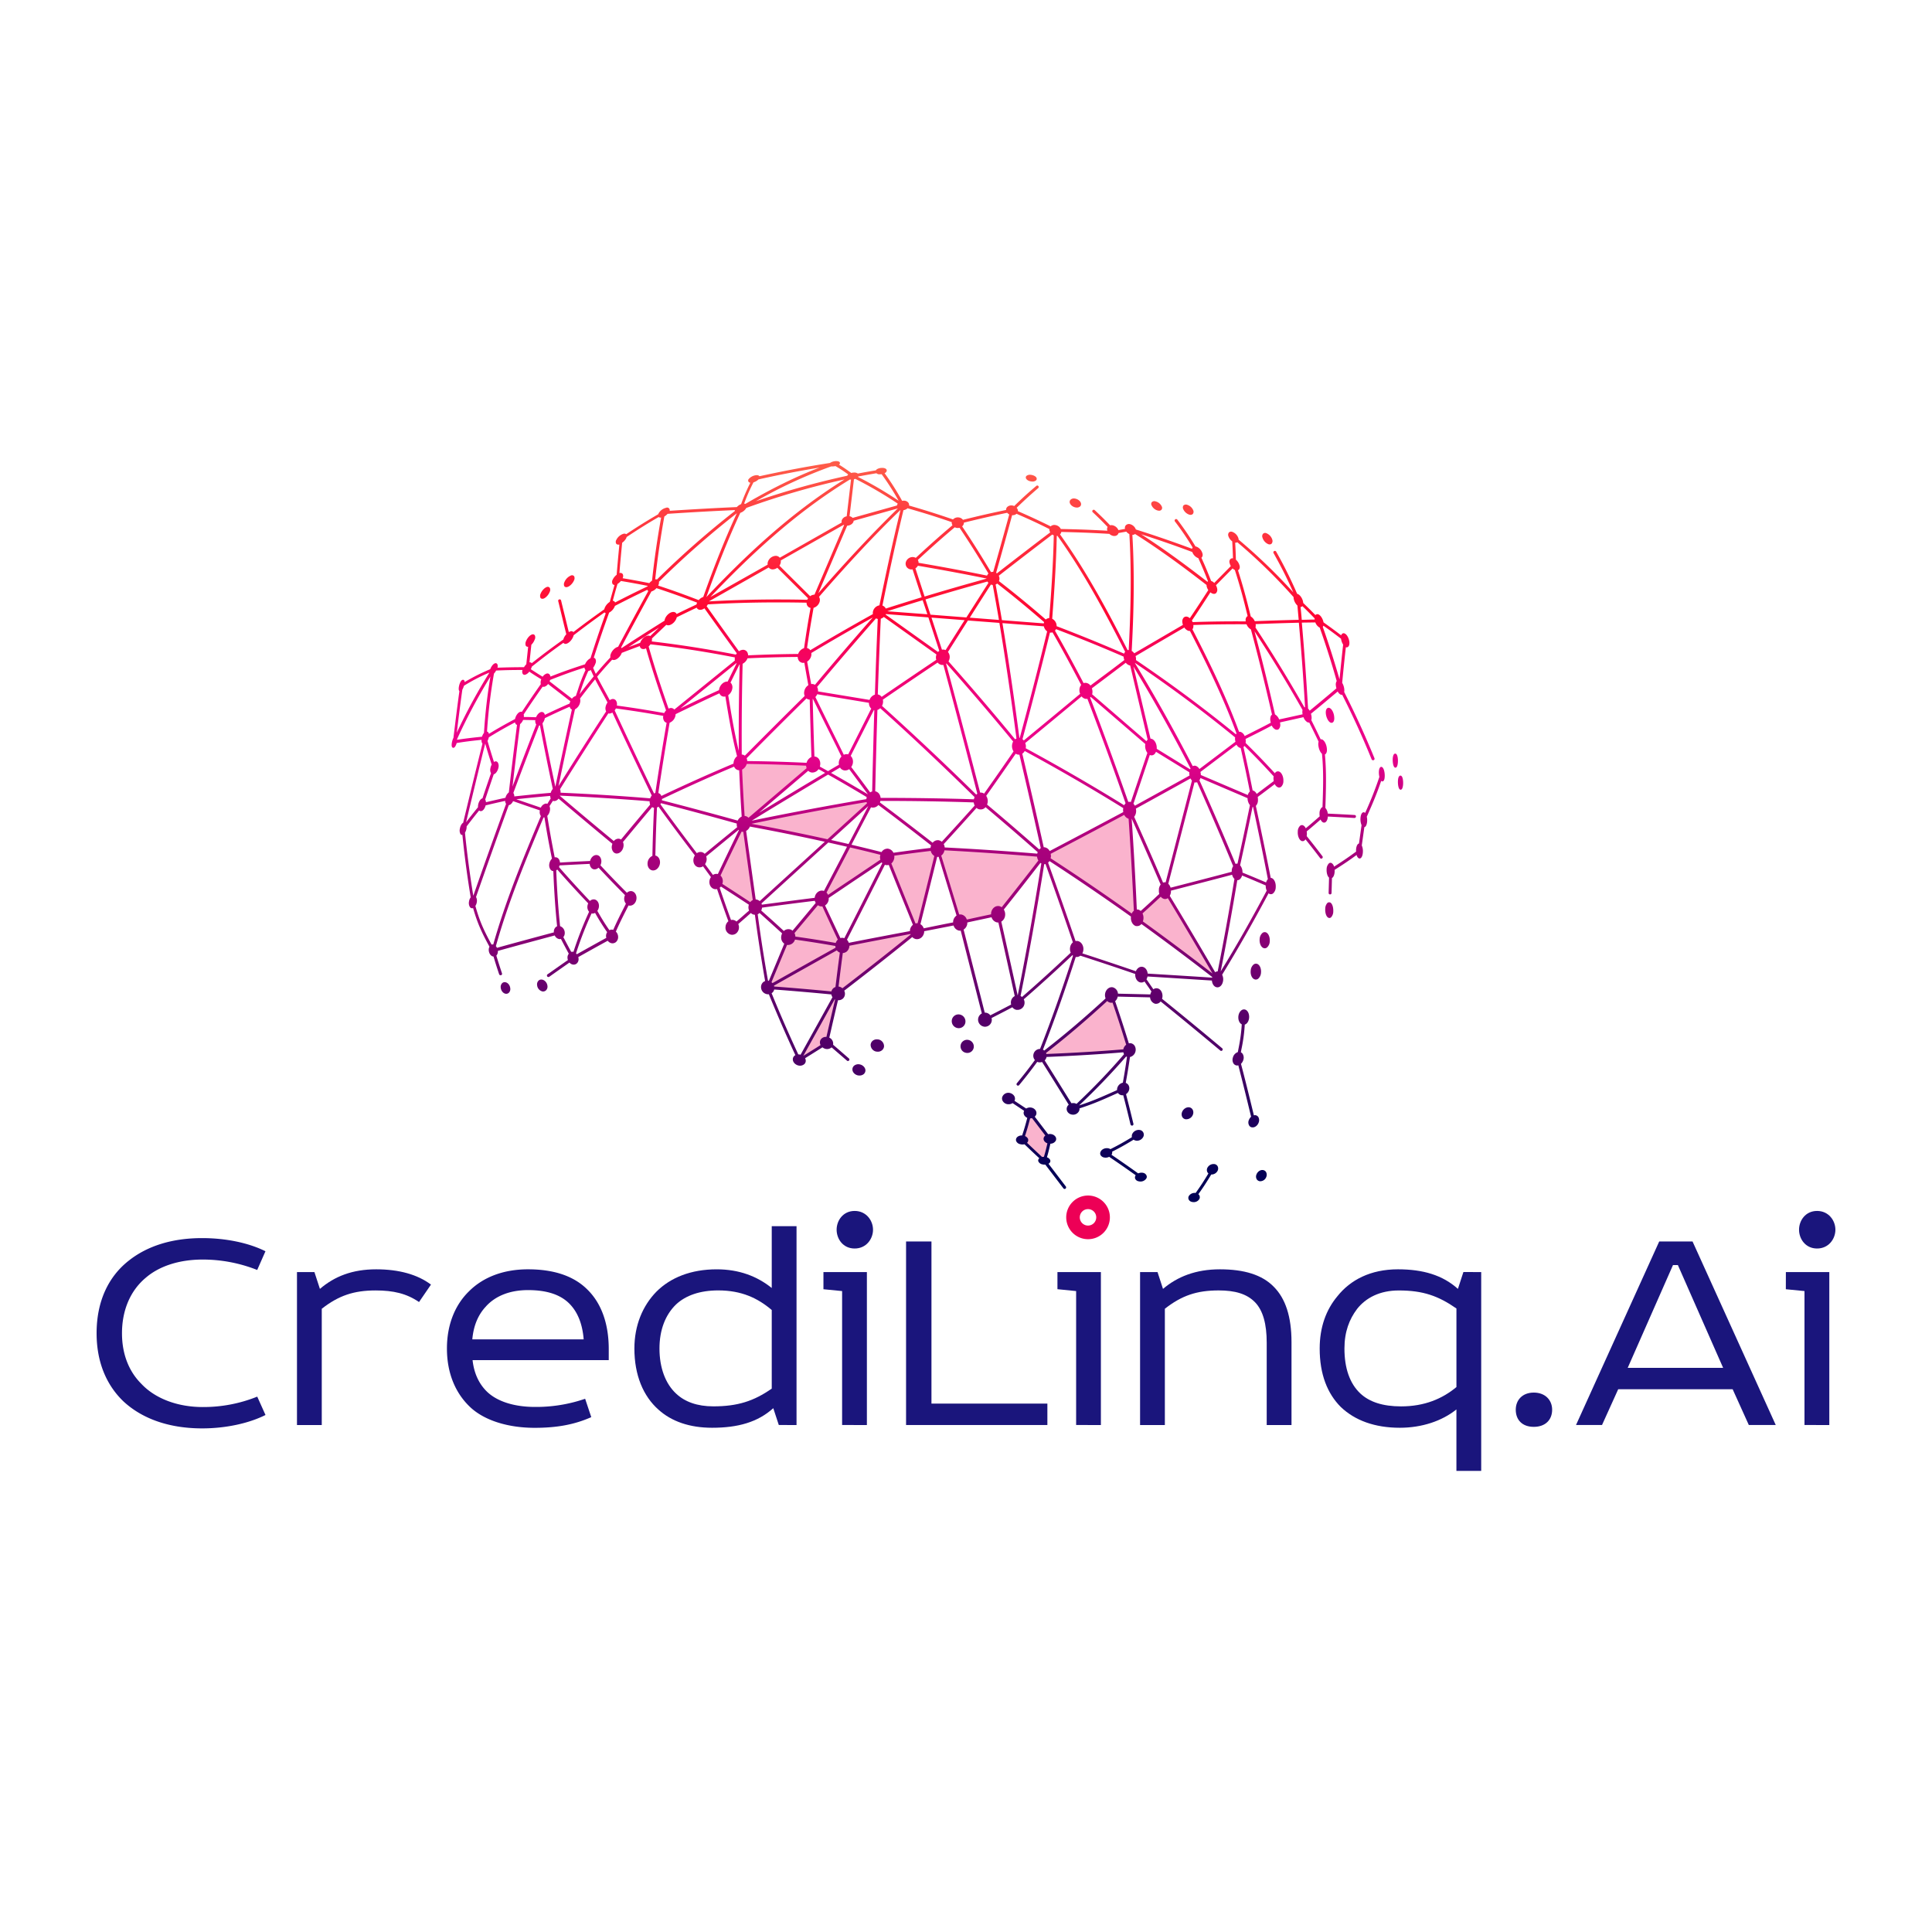 <svg xmlns="http://www.w3.org/2000/svg" xmlns:xlink="http://www.w3.org/1999/xlink" viewBox="0 0 1500 1500">
  <defs>
    <style>
      .cls-1 {
        opacity: 0.3;
      }

      .cls-2 {
        fill: #ed0056;
      }

      .cls-3 {
        fill: url(#New_Gradient_Swatch_2);
      }

      .cls-4 {
        fill: #1a157c;
      }
    </style>
    <linearGradient id="New_Gradient_Swatch_2" data-name="New Gradient Swatch 2" x1="719.93" y1="358" x2="719.93" y2="933.3" gradientUnits="userSpaceOnUse">
      <stop offset="0" stop-color="#fe5d49"/>
      <stop offset="0.21" stop-color="#ff0433"/>
      <stop offset="0.23" stop-color="#fa0448"/>
      <stop offset="0.27" stop-color="#f40365"/>
      <stop offset="0.31" stop-color="#ef027a"/>
      <stop offset="0.35" stop-color="#ec0287"/>
      <stop offset="0.39" stop-color="#eb028b"/>
      <stop offset="0.41" stop-color="#df0288"/>
      <stop offset="0.46" stop-color="#c20182"/>
      <stop offset="0.51" stop-color="#ad017d"/>
      <stop offset="0.56" stop-color="#a0017a"/>
      <stop offset="0.61" stop-color="#9c0179"/>
      <stop offset="0.63" stop-color="#910176"/>
      <stop offset="0.68" stop-color="#740070"/>
      <stop offset="0.72" stop-color="#5f006b"/>
      <stop offset="0.77" stop-color="#520068"/>
      <stop offset="0.81" stop-color="#4e0067"/>
      <stop offset="0.83" stop-color="#430064"/>
      <stop offset="0.87" stop-color="#26005e"/>
      <stop offset="0.92" stop-color="#110059"/>
      <stop offset="0.96" stop-color="#040056"/>
      <stop offset="1" stop-color="#005"/>
    </linearGradient>
  </defs>
  <g id="shade">
    <g class="cls-1">
      <path class="cls-2" d="M712,723c-20.23,16.44-40.66,32.47-61.34,48.33-.47,0-.94-.08-1.39-.12q-26.64-2.64-53.27-4.55,28.89-16.38,58-32.55Q683,728.38,712,723Z"/>
      <path class="cls-2" d="M650.7,771.33c-3.84,16-5.64,23.83-8.68,37.32-.09.34-.17.76-.26,1.12-8.72,5.53-13,8.19-21.2,13.26q14.4-25.89,28.75-51.82C649.76,771.25,650.23,771.31,650.7,771.33Z"/>
      <path class="cls-2" d="M810.59,664.36q-17.6,23-35.7,45.51c-11.71,2.49-17.6,3.77-29.38,6.35-5.8-19.18-11.65-38.29-17.48-57.47Q769.42,660.82,810.59,664.36Z"/>
      <path class="cls-2" d="M876.93,815.43c-23.19,2.06-46.24,3.3-69.51,4.22C826.78,805,845.18,789.06,863,772.51,869.2,790.67,872,799.29,876.93,815.43Z"/>
      <path class="cls-2" d="M631.38,593.6q-27,23.05-54,46.07-1.64-23.92-2.59-47.74C593.66,592.09,612.55,592.61,631.38,593.6Z"/>
      <path class="cls-2" d="M586.39,704.27c-12.34-8.09-18.45-12.08-30.47-19.85q10.49-22.47,21.46-44.75Q581.87,671.92,586.39,704.27Z"/>
      <path class="cls-2" d="M815.15,884.25a147.36,147.36,0,0,1-4.38,17c-6.54-6-10-9.27-17.2-16.17a211.53,211.53,0,0,0,6.15-21C806.2,872.59,809.28,876.65,815.15,884.25Z"/>
      <path class="cls-2" d="M945.37,760.39c-43.61-33.94-88.31-66.07-134.78-96q33.33-17.45,66.48-35.19,2.91,41.55,4.73,83.15c9.34-8.28,13.86-12.48,22.7-20.79Q925.29,725.75,945.37,760.39Z"/>
      <path class="cls-2" d="M728,658.75q-7.9,32.18-16,64.25-11.67-28.83-23.26-57.72c-17,11.47-34,22.85-51,34.29,6.47,13.94,9.72,20.88,16.21,34.54-16.54-2.86-25-4.2-41.32-6.5,9.92-11.81,15.2-18.13,25.13-30H638c.12-.22.24-.47.35-.64q10.53-20.18,21.06-40.35,14.8,3.47,29.58,7.24C704.63,661.69,712.42,660.66,728,658.75Z"/>
      <path class="cls-2" d="M678.17,620.6c-11.8,10.77-23.57,21.56-35.33,32.25q-32.57-7.29-65.46-13.18Q627.6,629.16,678.17,620.6Z"/>
      <path class="cls-2" d="M654,734.11q-29.1,16.21-58,32.55c6.33-15.26,9.52-22.87,15.88-38.15.26-.32.51-.57.75-.9C629,729.91,637.45,731.25,654,734.11Z"/>
    </g>
  </g>
  <g id="grid">
    <path class="cls-3" d="M396.16,767.27a4.09,4.09,0,0,1-1,3.41,2.89,2.89,0,0,1-2.39.88h-.06c-2-.23-3.71-2.33-3.95-4.73a4.25,4.25,0,0,1,1.06-3.44,2.76,2.76,0,0,1,2.34-.82C394.2,762.78,395.94,764.86,396.16,767.27Zm43.25-311.42a2.49,2.49,0,0,0,1.1-.11c1.87-.5,4.14-2.77,5.13-5.08a3.7,3.7,0,0,0,.19-3.12,2,2,0,0,0-2.49-.75,9.38,9.38,0,0,0-5.08,5.07,3.79,3.79,0,0,0-.18,3.18A1.81,1.81,0,0,0,439.41,455.85Zm310.1,338.07a5.45,5.45,0,0,0-4.39-6.25A5.21,5.21,0,0,0,739,792a5.44,5.44,0,0,0,4.37,6.17l.38.06A5.2,5.2,0,0,0,749.51,793.92ZM420.64,760.53h0a3.11,3.11,0,0,0-2.62.94,4.07,4.07,0,0,0-1,3.45,5.41,5.41,0,0,0,4.29,4.86h.08a3.36,3.36,0,0,0,2.64-1,4.07,4.07,0,0,0,1-3.4C424.74,762.93,422.86,760.77,420.64,760.53Zm246.64,65.82-.26-.05a5.28,5.28,0,0,0-3.85,1.07,3.73,3.73,0,0,0-1.35,2.62c-.17,2.34,1.83,4.56,4.61,5l.28,0a5.2,5.2,0,0,0,3.81-1,3.85,3.85,0,0,0,1.39-2.61C672.1,829.08,670,826.78,667.28,826.35ZM420.87,464.88a3.28,3.28,0,0,0,1.09-.11c1.75-.56,3.89-2.82,4.81-5.18a3.51,3.51,0,0,0,.11-3.11,1.88,1.88,0,0,0-2.32-.73c-1.82.59-3.91,2.85-4.83,5.15a4,4,0,0,0-.13,3.22A1.7,1.7,0,0,0,420.87,464.88Zm563.81-42.4a3.21,3.21,0,0,0,.76.18,2.16,2.16,0,0,0,1.92-.67,3.25,3.25,0,0,0,.46-2.92,7.86,7.86,0,0,0-4.59-5.08,2.25,2.25,0,0,0-2.67.52,2.89,2.89,0,0,0-.39,2.83A8,8,0,0,0,984.68,422.48Zm-61.4-22.93a5,5,0,0,0,.7.15,2.38,2.38,0,0,0,2.21-.77,2.78,2.78,0,0,0,.32-2.54,7.54,7.54,0,0,0-4.78-4.47,2.8,2.8,0,0,0-2.92.56,2.77,2.77,0,0,0-.29,2.46A7.82,7.82,0,0,0,923.28,399.55ZM751.76,807.38a5.07,5.07,0,1,0-1.84,10l.46.08a5,5,0,0,0,5.6-4A5.24,5.24,0,0,0,751.76,807.38ZM796.45,371a1.79,1.79,0,0,1,.4-1.44,4.33,4.33,0,0,1,3.49-.89l.15,0c1.93.25,4.06,1.25,4.37,2.71a1.66,1.66,0,0,1-.42,1.52,4.13,4.13,0,0,1-3.47.92h-.13C798.58,373.59,796.71,372.36,796.45,371Zm4.48,2.13Zm97.85,23.21a6.53,6.53,0,0,0,.68.13,2.46,2.46,0,0,0,2.32-.73,2.31,2.31,0,0,0,.3-2.32,7.17,7.17,0,0,0-4.82-4.12,2.81,2.81,0,0,0-3,.58,2.17,2.17,0,0,0-.26,2.26A7.24,7.24,0,0,0,898.78,396.35ZM835.3,394l.14,0a3.8,3.8,0,0,0,3.27-.91,2.49,2.49,0,0,0,.57-2.21c-.33-1.83-2.46-3.48-4.89-3.83a3.71,3.71,0,0,0-3.24.95,2.45,2.45,0,0,0-.64,2.12C830.86,392,833,393.69,835.3,394ZM681.71,807l-.27,0a5.11,5.11,0,0,0-3.84,1,4.48,4.48,0,0,0-1.63,3,5.34,5.34,0,0,0,4.66,5.49l.26,0a5,5,0,0,0,3.79-1,4.34,4.34,0,0,0,1.67-2.92A5.32,5.32,0,0,0,681.71,807Zm402.34-221.59a1,1,0,0,0-.68-.29,1.31,1.31,0,0,0-.9.26c-.94.79-1.13,3-1.18,4-.08,2.32.35,5.39,1.35,6.3a1,1,0,0,0,.64.33,1.13,1.13,0,0,0,.86-.27c.83-.7,1.11-2.79,1.18-4C1085.48,589.32,1085.12,586.36,1084.05,585.43ZM980.84,908.48c-2.06-.47-4.4,1-5.31,3.35a4.24,4.24,0,0,0,.06,3.51,3.25,3.25,0,0,0,2.2,1.7,2.08,2.08,0,0,0,.36.06,5,5,0,0,0,5-3.36,4.48,4.48,0,0,0-.12-3.63A3.16,3.16,0,0,0,980.84,908.48Zm1.83-184.67a2.76,2.76,0,0,0-2.58.61A6.54,6.54,0,0,0,978,729c-.32,3.41,1.1,6.55,3.21,7.13l.43.1a2.8,2.8,0,0,0,2.12-.68,6.43,6.43,0,0,0,2.06-4.56C986.13,727.59,984.75,724.45,982.67,723.81Zm88.88-128c-.94.9-1,3.17-1,4.1a18,18,0,0,0,.39,3.27,277.78,277.78,0,0,1-11.06,28,3,3,0,0,0-.39-.33,1.21,1.21,0,0,0-.61-.21,1.59,1.59,0,0,0-1.15.38c-.81.69-1.33,2.26-1.46,4.29a12.14,12.14,0,0,0,.84,5.34l-2,14.25a2,2,0,0,0-.73.36c-.82.71-1.42,2.36-1.54,4.42,0,.48,0,1,0,1.54-5.95,4.38-10.11,7.19-17.1,11.67a4.21,4.21,0,0,0-2-2.85,1.83,1.83,0,0,0-2,.32,6.48,6.48,0,0,0-1.75,4.5c-.15,2.44.47,5.34,1.88,6.52l-.33,11.91a1.09,1.09,0,0,0,1,1.12l.1,0a1.1,1.1,0,0,0,1.17-1.08l.32-11.65a2.65,2.65,0,0,0,.39-.23c.93-.78,1.54-2.47,1.68-4.52a11.9,11.9,0,0,0,0-1.58c7.11-4.51,11.43-7.42,17.07-11.56a4,4,0,0,0,1.64,2.57,1.47,1.47,0,0,0,.52.18,1.54,1.54,0,0,0,1.17-.41c.84-.71,1.39-2.31,1.52-4.43a11.11,11.11,0,0,0-.84-5.31l2-14.2a1.25,1.25,0,0,0,.69-.32c.82-.69,1.36-2.27,1.47-4.33a12.6,12.6,0,0,0-.26-3.45c4.86-11,7.8-17.9,11.19-27.86l.12.14a1.24,1.24,0,0,0,.62.3,1.17,1.17,0,0,0,1-.35c.88-.79,1-3,1-4.11,0-2.57-.65-5.54-1.86-6.48A1.22,1.22,0,0,0,1071.55,595.76Zm-38.93,104.86a2.11,2.11,0,0,0-2,.34,6.7,6.7,0,0,0-1.7,4.56c-.19,2.8.63,6.18,2.52,7a2.51,2.51,0,0,0,.5.14,2,2,0,0,0,1.47-.47,6.65,6.65,0,0,0,1.74-4.6C1035.29,704.81,1034.49,701.42,1032.62,700.62Zm-3.27-62.48a1.94,1.94,0,0,1-1.55.46,2.86,2.86,0,0,1-.61-.13,4.3,4.3,0,0,1-1.87-2.25c-3.81,3.31-6.76,5.86-10.81,9.24a10.5,10.5,0,0,1,0,3.64c4.61,5.7,7.44,9.34,12.22,15.62a1.16,1.16,0,0,1-1.06,1.86,1.07,1.07,0,0,1-.76-.46c-4.48-5.9-7.22-9.39-11.34-14.51a3.19,3.19,0,0,1-.68.83,2.19,2.19,0,0,1-1.76.56,1.94,1.94,0,0,1-.58-.12c-1.87-.76-3.18-4-2.95-7.3a6.15,6.15,0,0,1,1.73-4.43,2.25,2.25,0,0,1,2.38-.42,4.45,4.45,0,0,1,2.07,2.31c4-3.31,6.9-5.83,10.84-9.31a10.6,10.6,0,0,1-.14-2.41,6.19,6.19,0,0,1,1.63-4.37,2.49,2.49,0,0,1,.69-.38c0-.13,0-.27,0-.4.47-13.54.94-27.36-.43-41-1.57-1.34-2.59-4.23-2.81-6.61a7.09,7.09,0,0,1,.2-2.79c-2.58-5.42-4.58-9.49-7.26-14.87a2,2,0,0,1-.69,0,2.9,2.9,0,0,1-.79-.24,7.44,7.44,0,0,1-3-3.9c-6.44,1.45-11,2.44-18.23,4.07a7.09,7.09,0,0,1,.13.94,5,5,0,0,1-1,4.15,2.25,2.25,0,0,1-1.89.59,6.34,6.34,0,0,1-.73-.15,6.65,6.65,0,0,1-2.92-3.08c-5.54,3-10.1,5.27-16.06,8.24l-4.28,2.16a10.28,10.28,0,0,1,.15,2,8.91,8.91,0,0,1-.12,1.08c9.23,9.1,14.92,15.06,22.71,23.53a4.31,4.31,0,0,1,.72-.85,2.6,2.6,0,0,1,2.63-.44c2,.8,3.45,4.09,3.29,7.39a6.08,6.08,0,0,1-1.69,4.38,2.55,2.55,0,0,1-1.93.6,3,3,0,0,1-.67-.19,4.59,4.59,0,0,1-2.37-2.47c-4.72,3.61-8.26,6.27-13.27,10a11,11,0,0,1,.18,2.64,6.29,6.29,0,0,1-1.63,4.29c3.83,17.76,7.64,36.14,11.54,55.89a1.89,1.89,0,0,1,.7.13c2.06.7,3.47,3.86,3.18,7.34a6.36,6.36,0,0,1-2,4.54,2.58,2.58,0,0,1-2,.65l-.53-.09a3,3,0,0,1-1-.62c-11.91,22.34-23.75,43.13-36.06,63.24a8,8,0,0,1,.74,4.65c-.42,3.22-2.46,5.39-4.76,5.12l-.43-.09c-1.93-.44-3.28-2.57-3.51-5.16-17.06-1.08-33.83-2.17-50-3.15a6.68,6.68,0,0,1-.8,2.17c1.21,1.72,2.29,3.3,3.38,4.9l2,2.88a3.86,3.86,0,0,1,3.22-.72c2.6.59,4.25,3.75,3.76,7a9,9,0,0,1-.26,1.09c14.68,11.84,30,24.43,46.67,38.41a1.14,1.14,0,0,1,.14,1.62,1.1,1.1,0,0,1-1,.41,1.07,1.07,0,0,1-.6-.27c-16.56-13.83-31.74-26.35-46.29-38.1a4.53,4.53,0,0,1-4,1.81l-.4-.06a5.55,5.55,0,0,1-3.81-4.93l-25.13-.59a6.21,6.21,0,0,1-2,3.56c4.35,12.76,6.94,20.78,10.64,32.74a4.2,4.2,0,0,1,1.73-.06,4.47,4.47,0,0,1,2.8,2,5.88,5.88,0,0,1,.61,4.38,5.74,5.74,0,0,1-4.26,4.29c-1.16,8-2.07,13.36-3.29,20.09a4.3,4.3,0,0,1,2.15,1.76,4.81,4.81,0,0,1,.38,3.91,5.56,5.56,0,0,1-2.31,3.06c2.3,8.91,3.62,14.28,5.74,23a1.15,1.15,0,0,1-.86,1.41,1.25,1.25,0,0,1-.38,0,1.19,1.19,0,0,1-1-.85c-2.11-8.77-3.39-14-5.65-22.72a4.13,4.13,0,0,1-1.16,0l-.34-.05a4.17,4.17,0,0,1-2.63-1.74l-.91.4c-10.76,4.84-17.75,8-28.93,11.6a4.75,4.75,0,0,1-.17,1.64,5.09,5.09,0,0,1-5.49,3.21,5.25,5.25,0,0,1-.69-.13,4.86,4.86,0,0,1-3.09-2.29,4.14,4.14,0,0,1-.31-3.28,4.37,4.37,0,0,1,1.39-2c-7.46-12.07-14.27-23-20.69-33.19a5.32,5.32,0,0,1-2.33.28l-.52-.06a5.14,5.14,0,0,1-.91-.31c-5.11,7-8.39,11.16-14.05,18.06a1.11,1.11,0,0,1-1,.4,1.12,1.12,0,0,1-.76-1.85c5.64-6.89,8.89-11,14-18-.15-.19-.32-.4-.46-.61a5.1,5.1,0,0,1-.65-3.92,5.24,5.24,0,0,1,5.1-4.09c8.86-22.6,17.26-46.33,25.59-72.37-.16-.17-.31-.29-.46-.45C819.47,754,807,765.31,794.85,775.84a5.86,5.86,0,0,1,.53,3.62,5.48,5.48,0,0,1-5.87,4.58l-.38,0a5.37,5.37,0,0,1-3.14-2c-5.91,3.12-10.23,5.34-16.14,8.36a5.43,5.43,0,0,1,.1,2.35,5.31,5.31,0,0,1-5.77,4.37l-.43-.08a5.52,5.52,0,0,1-4.29-6.34,5.6,5.6,0,0,1,2.84-3.89c-1.79-6.9-3.57-13.92-5.34-20.89q-5.55-21.68-11.05-43.37a4.26,4.26,0,0,1-1,0l-.23,0a5.72,5.72,0,0,1-4.33-4L717.52,723c0,.27,0,.52,0,.76-.44,3.37-3.11,5.7-6.06,5.38l-.18,0a5.31,5.31,0,0,1-3-1.61c-16.63,13.48-34,27.16-52.82,41.63A5.55,5.55,0,0,1,656,772a5,5,0,0,1-1.81,3.51,5.24,5.24,0,0,1-3.57,1.05c-2.83,11.9-4.49,19.18-6.74,29.07a5.11,5.11,0,0,1,3,4.72,3.68,3.68,0,0,1-.09.76c4.17,3.57,7.29,6.31,12.29,10.65a1.13,1.13,0,0,1,.12,1.6,1.18,1.18,0,0,1-1,.41,1.23,1.23,0,0,1-.63-.3c-4.86-4.22-7.94-6.88-11.95-10.32-.07.07-.13.14-.2.2a5.15,5.15,0,0,1-3.82,1.09l-.13,0a5.86,5.86,0,0,1-2.92-1.29c-5,3.14-8.63,5.43-13.47,8.44a4.77,4.77,0,0,1,.51,2,3.5,3.5,0,0,1-1.23,2.68,5.06,5.06,0,0,1-3.81,1.09h-.09c-2.77-.4-4.93-2.56-4.91-4.86a3.6,3.6,0,0,1,1.24-2.79,6.78,6.78,0,0,1,.73-.52c-7.26-15.62-14-31.24-20.6-47.27a4.56,4.56,0,0,1-1.17,0h0a5.58,5.58,0,0,1-4.88-5.74,5,5,0,0,1,1.66-3.62,5.52,5.52,0,0,1,1.51-.88c-3-17.18-5.64-34.14-7.94-51.49h-.33a4.55,4.55,0,0,1-2.79-1.34c-1.19,1.07-2.33,2-3.38,3-2.12,1.83-4.14,3.59-6.42,5.58a6.22,6.22,0,0,1,.54,3,6,6,0,0,1-2,4.11,4.93,4.93,0,0,1-3.63,1.2l-.16,0a5.54,5.54,0,0,1-4.62-6.17,6.09,6.09,0,0,1,2-4.15c.07-.05.15-.09.22-.15-3.31-9-5.56-15.45-8.81-25a5.11,5.11,0,0,1-1.26.1l-.25,0c-2.81-.34-4.71-3.05-4.41-6.2a6.45,6.45,0,0,1,1.18-3.18c-2.22-3-4-5.48-6.16-8.42a4.42,4.42,0,0,1-2.86.81,2.5,2.5,0,0,1-.32,0c-2.74-.27-4.6-3-4.27-6.11a7.19,7.19,0,0,1,1.13-3.13c-10.69-14-19.82-26.22-28.23-37.86a5.55,5.55,0,0,1-1.19.66c-.6,12.42-1,24.93-1.26,37.31,2.35.47,3.88,3,3.58,5.94-.35,3.13-2.75,5.71-5.39,5.61l-.34,0c-2.54-.32-4.2-2.91-3.88-6a6.48,6.48,0,0,1,3.74-5.3c.23-12.37.66-24.85,1.24-37.32a3.25,3.25,0,0,1-1.45-.55c-8.58,10.18-14.19,16.93-22.65,27.11a6.25,6.25,0,0,1,.43,3.25c-.4,3.17-2.69,5.66-5.22,5.67l-.41,0a3.59,3.59,0,0,1-2.45-1.46,5.86,5.86,0,0,1-1-4.35,6.77,6.77,0,0,1,.46-1.73c-14.8-12.23-28.57-23.77-41.82-35.08a4.47,4.47,0,0,1-3.09,1.9,2.25,2.25,0,0,1-.58,0,2.92,2.92,0,0,1-.72-.18l-2.62,4.09a6.26,6.26,0,0,1,.3,3.41,7.86,7.86,0,0,1-2.05,4.21c1.93,11.93,3.32,19.8,5.79,32.22a1.58,1.58,0,0,1,.52-.12,3.22,3.22,0,0,1,2.54,1.27,5.36,5.36,0,0,1,1,2.84c8.41-.51,14.26-.77,23.39-1.21.65-2.64,2.64-4.65,4.85-4.62a3.47,3.47,0,0,1,2.8,1.37,6,6,0,0,1,1.05,4.31,7.62,7.62,0,0,1-.67,2.29c7.18,7.68,12.21,12.95,20.56,21.32a4.7,4.7,0,0,1,3.18-1.31c2.62.14,4.52,2.75,4.25,5.92s-2.63,5.5-5.19,5.39l-.34,0a4.47,4.47,0,0,1-.63-.16c-.67,1.33-1.3,2.59-1.93,3.79-2.91,5.76-5.32,10.55-7.91,16.51a6,6,0,0,1,1.75,4.1,5.19,5.19,0,0,1-1.49,3.85,4.1,4.1,0,0,1-3.09,1.15l-.23,0a5,5,0,0,1-3.26-2c-9.15,5-14.76,8.16-22.87,12.7a4.25,4.25,0,0,1,.22,1.2,4.5,4.5,0,0,1-1.27,3.64,3.55,3.55,0,0,1-2.77,1l-.16,0a4.59,4.59,0,0,1-2.86-1.6c-5.26,3.7-8.79,6.16-14.09,9.91l-1.59,1.14a1.28,1.28,0,0,1-.79.17,1.21,1.21,0,0,1-.83-.46,1.23,1.23,0,0,1,.3-1.65l1.59-1.07c5.32-3.77,8.87-6.26,14.22-10a6.3,6.3,0,0,1-.33-1.55,4.75,4.75,0,0,1,1-3.35c-2.29-4.22-4-7.44-6.11-11.48a2.81,2.81,0,0,1-1,.13l-.24,0a4.74,4.74,0,0,1-3.56-2.83c-15.49,4.16-29.79,8-44.17,12a4.73,4.73,0,0,1-1.17,3.65h0c1.43,4.75,2.52,8.16,4.38,13.76a1.15,1.15,0,0,1-.72,1.46,1.27,1.27,0,0,1-.51,0,1.13,1.13,0,0,1-1-.79c-1.86-5.58-2.94-9-4.35-13.71h-.07c-1.89-.19-3.46-2.3-3.62-4.81a5.18,5.18,0,0,1,.56-2.81c-5.86-10.69-9.33-18.13-12.72-30a2,2,0,0,1-.77.13h-.14a2.31,2.31,0,0,1-1.51-.87,5.89,5.89,0,0,1-.77-4.26,7.38,7.38,0,0,1,1.33-3.36c-2.65-16-4.82-32.2-6.44-48.43h0a.91.91,0,0,1-.29,0,1.54,1.54,0,0,1-1.17-.65,5.8,5.8,0,0,1-.52-4.11c.34-2,1.29-4,2.56-4.69,4.79-20,9.79-40.61,15-61.46a.42.42,0,0,1-.16-.12,4.17,4.17,0,0,1-.53-2.81c-9,.93-13.63,1.54-19.34,2.49-.45,1.53-1.2,3.25-2.18,3.63a1,1,0,0,1-.54.07,1.22,1.22,0,0,1-.77-.43c-.62-.86-.39-2.72-.2-3.73a13,13,0,0,1,1.18-3.56l.13-1.07c1.41-11.51,2.85-23.37,4.5-35.21,0,0-.09-.07-.12-.14-.58-.74-.45-2.3-.24-3.42.36-2.09,1.36-4.51,2.52-5.08a1.19,1.19,0,0,1,1.56.3,2.77,2.77,0,0,1,.35,1.31,157.12,157.12,0,0,1,19.85-10c.74-1.92,2.13-4,3.59-4.52a1.48,1.48,0,0,1,1.89.55,3.69,3.69,0,0,1,.13,2.81c6.72-.24,11.75-.36,20.64-.41a12.29,12.29,0,0,1,1.77-2.27l.09-.88c.51-4.71.89-8.24,1.34-12.71a1.92,1.92,0,0,1-.59,0,1.78,1.78,0,0,1-1.21-.73,4.47,4.47,0,0,1,.12-3.49c.92-2.44,2.94-4.77,4.65-5.28a1.78,1.78,0,0,1,2.22.66,3.89,3.89,0,0,1-.14,3.37,11.07,11.07,0,0,1-2.56,3.94c-.54,5-.91,8.78-1.45,13.65a1.77,1.77,0,0,1,1.74.68c8.53-6.77,14.69-11.39,24.56-18.44a6.08,6.08,0,0,1,.28-.92,10.08,10.08,0,0,1,2-3.11c-1.31-5.26-2.29-9.32-3.26-13.38-.91-3.77-1.82-7.55-3-12.32a1.1,1.1,0,0,1,.81-1.39,1.13,1.13,0,0,1,1.41.83c1.15,4.8,2.08,8.6,3,12.31s1.81,7.54,3,12.27a6.47,6.47,0,0,1,1.32-.62,2.17,2.17,0,0,1,2.23.57c8.42-6.44,14.37-10.82,24-17.67a5.67,5.67,0,0,1,.34-1.14,10.21,10.21,0,0,1,3.92-4.62c1.33-4.91,2.33-8.49,3.67-13.1l-.09,0a2,2,0,0,1-1.52-1,3.55,3.55,0,0,1,.18-3.12,10.65,10.65,0,0,1,3.1-3.84c.74-9.21,1.28-15,2.1-23.43a5.55,5.55,0,0,1-1.14,0,1.68,1.68,0,0,1-1.43-.88,3.05,3.05,0,0,1,.26-2.87,9.15,9.15,0,0,1,5.46-4.62,2.38,2.38,0,0,1,2.15.31c9.3-6.18,15.58-10.07,24.89-15.51a6.07,6.07,0,0,1,.38-.85,8.92,8.92,0,0,1,5.61-4.11,2,2,0,0,1,2.84,2.31c18.12-1.19,35.26-2.15,52.17-2.9a9,9,0,0,1,3.33-2.3,149.38,149.38,0,0,1,7.17-16.59,1.93,1.93,0,0,1-1.56-1,1.81,1.81,0,0,1,.35-1.94,8.78,8.78,0,0,1,5.56-2.9,3.87,3.87,0,0,1,1.18,0,2.12,2.12,0,0,1,1.52.79c18.34-4,36.34-7.46,54.76-10.3A8.87,8.87,0,0,1,649,358c1.79,0,2.75.35,3.07,1.14a1.26,1.26,0,0,1-.32,1.31,1,1,0,0,1-.36.28c3.06,1.91,5.64,3.63,9.53,6.49a8,8,0,0,1,2.27-.32,4.34,4.34,0,0,1,2.81.77c5.19-1,8.93-1.67,14-2.49.79-1.27,3-1.94,5-1.92,1.6,0,2.83.51,3.31,1.33a1.77,1.77,0,0,1,0,1.41,3.19,3.19,0,0,1-1.51,1.4,205.1,205.1,0,0,1,13.63,21.48,5.21,5.21,0,0,1,1.41-.15,4.24,4.24,0,0,1,3.43,1.59,2.79,2.79,0,0,1,.51,2.17c12.35,3.6,20.46,6.12,34.14,10.79a5.11,5.11,0,0,1,4.16-1.57,4.84,4.84,0,0,1,3.56,1.88c13.57-3.35,21.56-5.16,33.48-7.65,0-.06,0-.11,0-.16a3,3,0,0,1,1.05-2.3,4.66,4.66,0,0,1,3.57-1.05h0a4.14,4.14,0,0,1,1.66.48c7.19-7,11-10.39,17.16-15.63a1.06,1.06,0,0,1,1.6.08,1.14,1.14,0,0,1-.13,1.62c-6,5.19-9.77,8.56-16.73,15.28a3.46,3.46,0,0,1,1,2.28,1,1,0,0,1,0,.32c9.14,4,15.46,6.89,25.45,11.82a.52.52,0,0,0,.08-.11,4.18,4.18,0,0,1,3.36-.95,5.66,5.66,0,0,1,4.43,3.09c13.74.27,22.29.59,36.15,1.34-.07-.23-.15-.51-.21-.77a3.21,3.21,0,0,1,.4-2.15c-4-4.16-6.82-7-11.55-11.43a1.09,1.09,0,0,1-.06-1.58,1.12,1.12,0,0,1,1.63,0c4.88,4.55,7.75,7.37,11.87,11.71a4.62,4.62,0,0,1,1.79-.05,6.37,6.37,0,0,1,4.67,3.8c1.79-.32,3.42-.65,5.18-.94a1.21,1.21,0,0,1-.05-.14,2.92,2.92,0,0,1,.67-2.68,3.39,3.39,0,0,1,3.19-.88,6.5,6.5,0,0,1,4.57,4.15c14.36,4.52,29,9.54,43.62,15a2.81,2.81,0,0,1,.48-1,214.3,214.3,0,0,0-13.76-20.24,1.16,1.16,0,0,1,1.86-1.4,223.94,223.94,0,0,1,14.11,20.82,2.35,2.35,0,0,1,.76.16,7.85,7.85,0,0,1,4.66,5.37,3.21,3.21,0,0,1-.56,3,1.18,1.18,0,0,1-.28.23c2.77,6.11,4.77,10.86,7.57,18.06a1.33,1.33,0,0,1,.19,0,6,6,0,0,1,2.2,1.51l12.9-13.1a8.14,8.14,0,0,1-.94-2.34,3.07,3.07,0,0,1,.5-3,2.2,2.2,0,0,1,2.1-.66c-.15-4.86-.32-8.44-.58-13.19a8.34,8.34,0,0,1-3-4.1,3,3,0,0,1,.36-2.71,2.45,2.45,0,0,1,2.78-.53,7.72,7.72,0,0,1,4.67,5,4.26,4.26,0,0,1,.15,1,431.75,431.75,0,0,1,42.45,40.95c-5-11.19-8.63-18.49-15.33-30.52a1.11,1.11,0,0,1,.47-1.55,1.16,1.16,0,0,1,1.55.41,345.67,345.67,0,0,1,16.31,32.81,3.06,3.06,0,0,1,.56.14c1.85.86,3.63,3.55,4.06,6.18a5.78,5.78,0,0,1,.08.74c3.56,3.42,6.2,6.05,9.47,9.42,0,0,0-.07.08-.11a2.13,2.13,0,0,1,2.47-.34c1.67.84,3.28,3.52,3.75,6.1,5.45,3.86,9,6.49,13.71,10.07a2.37,2.37,0,0,1,.62-1.06,1.77,1.77,0,0,1,2.32-.24c1.66.84,3.12,3.74,3.43,6.48.12,1.67-.18,3-.91,3.62a1.67,1.67,0,0,1-1.43.53,2.13,2.13,0,0,1-.4-.1c-1.14,10-1.83,17-2.86,27.63a12,12,0,0,1,1.63,4.94,8.53,8.53,0,0,1-.07,2.19c8.55,16.85,16.27,33.7,23.51,51.43a1.17,1.17,0,0,1-.65,1.5,1.28,1.28,0,0,1-.55.06,1.16,1.16,0,0,1-1-.68c-7-17.29-14.56-33.79-22.88-50.2a1.74,1.74,0,0,1-.65.07,1.93,1.93,0,0,1-.8-.3,5.61,5.61,0,0,1-2-2.29c-1.55,1.33-3.05,2.57-4.44,3.72-5.11,4.31-9.61,8.08-16.36,13.6a9.4,9.4,0,0,1,.48,2.26,7.37,7.37,0,0,1-.17,2.71c2.74,5.44,4.75,9.6,7.26,14.88a1.88,1.88,0,0,1,1.35.21c1.68.86,3.21,3.91,3.46,7,.21,1.92-.17,3.41-1,4.2a2,2,0,0,1-.52.35c1.29,13.58.81,27.29.37,40.64,0,.31,0,.62,0,.87a7.67,7.67,0,0,1,1.83,4.39c8.5.42,13.19.64,20.82,1.08a1.12,1.12,0,0,1,1.1,1.17,1.17,1.17,0,0,1-1.21,1.14c-7.58-.43-12.26-.68-20.64-1.11C1030.83,635.79,1030.3,637.34,1029.35,638.14ZM1027,486.71c4.69,13.21,9,26.87,13,40.75,1-9.89,1.66-16.74,2.81-27a11,11,0,0,1-1.63-4.54c-4.91-3.79-8.49-6.43-13.68-10.13A3,3,0,0,1,1027,486.71Zm-17.24-15.47c.33,3.32.64,6.6.93,10,3.27-.08,6.64-.17,10-.24l0-.18c0-.26,0-.5-.06-.75-3.41-3.54-6-6.15-9.47-9.49,0,0,0,.08-.07.11A1.76,1.76,0,0,1,1009.71,471.24ZM959,421.33c.27,4.48.4,8.12.55,13.21a8.91,8.91,0,0,1,2.85,4.63,3.44,3.44,0,0,1-.51,3.09,3,3,0,0,1-.71.46c4,12.7,6.39,21.52,9.89,35.88a8.11,8.11,0,0,1,3.13,3.69c10.86-.4,22.11-.78,34.1-1.06-.32-3.71-.68-7.41-1-11.09a9.88,9.88,0,0,1-2.88-5.31,6,6,0,0,1-.09-1.25A424,424,0,0,0,960.66,421a2.57,2.57,0,0,1-1.58.31Zm-19.24,38.55c-5.07,7.87-8.56,13.25-14.41,21.92A6,6,0,0,1,926,483c13.37-.46,27.17-.66,41.21-.55v-.05a4.1,4.1,0,0,1,.74-3.56,2.54,2.54,0,0,1,.71-.48c-3.44-14.14-5.82-22.94-9.93-35.83a5.48,5.48,0,0,1-1.73-1.23L944.06,454.4A8,8,0,0,1,945,457a4,4,0,0,1-.75,3.39,2.29,2.29,0,0,1-2,.66,2.94,2.94,0,0,1-.8-.17A5.32,5.32,0,0,1,939.78,459.88Zm-40,230.55a7.17,7.17,0,0,1,1.38-3.66c-7.55-17.45-15.07-34.63-22.52-51.22h0c1.61,23.29,2.94,47,4,70.58a4.93,4.93,0,0,1,1.14.06,4.86,4.86,0,0,1,1.88,1.08c5.25-4.67,9.15-8.27,14.41-13.21A9.87,9.87,0,0,1,899.82,690.43Zm-287.12,31a4.83,4.83,0,0,1,2.68,1.15c6.64-7.9,11.37-13.58,18-21.58a6.43,6.43,0,0,1-.69-1.62c-13.91,1.69-27.65,3.48-41,5.32a5.8,5.8,0,0,1-.61,2.24c6.36,5.66,11,9.76,17.55,15.88A5.12,5.12,0,0,1,612.7,721.45ZM478.92,547.8c13.5,1.86,22.43,3.28,36.79,5.81a8,8,0,0,1,1.41-2.06c-5.33-15.26-10.77-31.4-15.54-48.18a5.92,5.92,0,0,1-1.53.53,3.2,3.2,0,0,1-1,0,2.61,2.61,0,0,1-1.93-1.19,3.25,3.25,0,0,1-.38-1.11c-5.21,1.9-9,3.35-14,5.28v0c-.94,2.72-3.48,5.19-5.75,5.51a2.79,2.79,0,0,1-.95,0,3.47,3.47,0,0,1-.77-.2c-4.06,4.32-7.93,8.77-11.63,13.17,1.65,3.4,3.43,6.6,5.41,10.24,1.32,2.42,2.77,5,4.33,8a5.36,5.36,0,0,1,2-.88,3,3,0,0,1,2.86,1.19A5.16,5.16,0,0,1,478.92,547.8ZM506,498c21.11,2.45,43.07,5.87,65.38,10.23a10.52,10.52,0,0,1,.65-1c-8.28-11.44-16.77-23.2-25.12-34.94a6.14,6.14,0,0,1-2.71,1.15,5.62,5.62,0,0,1-1,0,2.93,2.93,0,0,1-2.08-1.24,3.63,3.63,0,0,1-.18-.43c-5.66,2.68-9.89,4.72-15.52,7.48,0,.2-.1.47-.17.68-.9,2.72-3.51,5.15-5.94,5.52a3.51,3.51,0,0,1-1,0,2.89,2.89,0,0,1-1-.34c-4,3.82-7.15,6.79-11.15,10.63A5.12,5.12,0,0,1,506,498Zm5.63-10.73c-8,5.07-15.91,10.12-23.55,15.12,2.78-1,5.53-2.08,8.94-3.31,0,0,0,0,0,0,.91-2.73,3.48-5.18,5.83-5.54a2.86,2.86,0,0,1,2,.31C507.28,491.42,509.41,489.42,511.63,487.28Zm29.58-19.4c-12.65-4.81-20.06-7.43-31.54-11.24a8.18,8.18,0,0,1-3.93,2.59c-8,14.61-15.93,29.2-23.52,43.5a5.76,5.76,0,0,1,.42.45c10.68-7,21.86-14.13,33.31-21.27a6.93,6.93,0,0,1,.28-1.27c.91-2.68,3.51-5.13,5.89-5.45a2.89,2.89,0,0,1,3,1.14c.08.12.11.3.17.41,5.45-2.68,9.74-4.73,15.49-7.44a3.09,3.09,0,0,1,.16-.68A7,7,0,0,1,541.21,467.88Zm-22.14,82.29a4.81,4.81,0,0,1,1.58-.45,3.32,3.32,0,0,1,2.87,1.19l47.05-38.08a5.86,5.86,0,0,1,0-2.4c-22.39-4.38-44.39-7.77-65.56-10.17a9.78,9.78,0,0,1-1.39,1.68C508.32,518.72,513.74,534.88,519.07,550.17Zm9.17-.12c16.62-8.06,25.36-12.16,30-14.21a6,6,0,0,1,.11-.81c.69-3.17,3.34-5.75,6.1-5.85a2.79,2.79,0,0,1,.5,0l6.94-14.13-.22-.16Zm37.14-10.3c.1.66.21,1.28.32,1.92,1.95,12,4.51,27.54,7.88,41.3-.11-24.1.12-46.15.74-67.06h-.24L567.15,530a5.1,5.1,0,0,1,.64.67,5.38,5.38,0,0,1,.72,4.19A7.74,7.74,0,0,1,565.38,539.75ZM573.47,598a4.31,4.31,0,0,1-2.91-1.7,6.47,6.47,0,0,1-.61-1.09c-17.28,7.24-35.72,15.51-56,25.14a6,6,0,0,1-.05,1v0c18.73,4.83,38.09,10,58.85,15.76a6.5,6.5,0,0,1,3.1-3.13c-.75-11.64-1.41-23.7-1.94-36Zm3.2-93.49a3.75,3.75,0,0,1,3.32,1.53,4.74,4.74,0,0,1,.81,2.76c12.84-.6,25.91-.95,38.9-1.06a7.17,7.17,0,0,1,4.57-4.53c1.75-12.17,3-19.81,5.05-31.22a3.78,3.78,0,0,1-2.37-1.54,4,4,0,0,1-.73-2.52c-26.86-.54-52.05-.12-76.64,1.31a13.39,13.39,0,0,1-.94,1.42c8.29,11.74,16.79,23.5,25.08,35A5.75,5.75,0,0,1,576.67,504.52Zm29.46-67.63a5.74,5.74,0,0,1-1,2.3L629,462.88a5.76,5.76,0,0,1,3.37-1.2l23-54a1.92,1.92,0,0,1-.41-.19l-48.77,27.64A5.35,5.35,0,0,1,606.13,436.89Zm29.2,23.69C658.58,434,678,413.34,697.1,394.72l-34.36,9.59c0,.11,0,.24,0,.36-.43,1.89-2.6,3.39-5,3.47ZM603.5,440.82a6.2,6.2,0,0,1-3.41,1.25,5.59,5.59,0,0,1-.62,0,4,4,0,0,1-2.65-1.48l-46.44,26.32c24.48-1.39,49.59-1.82,76.36-1.24a7.43,7.43,0,0,1,.64-1.14Zm-27.6,145a4.18,4.18,0,0,1,2.4.88c16.77-16.89,32.07-32.18,46.46-46.36a5.92,5.92,0,0,1-.35-3.44,7.2,7.2,0,0,1,3.18-4.93c-1.19-6.55-2.07-11.4-3.1-17.42a5.63,5.63,0,0,1-.76.08,5.49,5.49,0,0,1-.58,0,4.35,4.35,0,0,1-2.9-1.66,5.42,5.42,0,0,1-.91-2.92c-13.05.09-26.11.47-39,1.06a7.84,7.84,0,0,1-3.76,4.24C576,537.25,575.76,560.45,575.9,585.86Zm54-76.92a7.27,7.27,0,0,1-3.22,4.77c1.08,6.14,1.93,11,3.12,17.47a4.07,4.07,0,0,1,.79-.09,4.42,4.42,0,0,1,2.14.64c15.4-18.37,30.16-35.55,44.88-52.26C660.73,488.88,645,497.91,629.91,507A7.21,7.21,0,0,1,629.89,508.94Zm329,64.16c0-.18,0-.34.06-.55-24.77-20.24-50.27-39.22-77.69-57.76,0,0,0,.1-.08.14,15.42,25.31,30.16,51.55,44.85,79.93a3.3,3.3,0,0,1,2.38-.2,5.38,5.38,0,0,1,2.79,2.45l28-21.18A9.28,9.28,0,0,1,958.86,573.1ZM880,517.49l13.24,56a4.84,4.84,0,0,1,.85.14c2.41.72,4.17,4,4,7.52,0,.08,0,.16,0,.21l25.88,15.93a1.81,1.81,0,0,1,.37-.63C909.8,568.57,895.22,542.58,880,517.49Zm-83.54,62.78a3.55,3.55,0,0,1-.13.65c26,14.11,51.69,28.94,76.45,44.27a6.64,6.64,0,0,1,1.11-1.51c-9.58-27.52-19.55-54.72-29.63-81.08a5.15,5.15,0,0,1-1.18,0l-.35,0a5.34,5.34,0,0,1-3-1.92c-13.89,11.57-28.29,23.5-43.76,36.22A7.25,7.25,0,0,1,796.48,580.27ZM876,622.61a3.73,3.73,0,0,1,1.69,0l.3.09,12.82-38.13a9.27,9.27,0,0,1-1.71-5.89,6.85,6.85,0,0,1,.15-1L846.83,541.1c-.13.15-.3.29-.47.47C856.44,567.87,866.38,595.11,876,622.61Zm4,1.43a5.45,5.45,0,0,1,1.12,1.52c13.65-7.5,28-15.42,42.43-23.46a9.22,9.22,0,0,1-.17-2.26c0-.09,0-.16,0-.26l-25.89-15.9a4.73,4.73,0,0,1-1.35,2,3.15,3.15,0,0,1-2.49.75,6,6,0,0,1-.6-.14,2.92,2.92,0,0,1-.34-.13Zm-2.54-107.4c-.13,0-.26,0-.4,0a5.84,5.84,0,0,1-3-2.09c-6.54,5-11.6,8.78-17.73,13.4-2.63,2-5.45,4.06-8.61,6.48a7.45,7.45,0,0,1,.46,3,6.38,6.38,0,0,1-.26,1.61l42.14,36.41a4.47,4.47,0,0,1,.91-1.11l.07,0Zm-4.52-4.2a6.92,6.92,0,0,1-.56-2.64c-17.4-7.54-34.68-14.59-52.51-21.33a5.3,5.3,0,0,1-.79,1.2c7.88,13.65,15.25,27.47,22.22,40.71a4.13,4.13,0,0,1,2.26-.13,5.19,5.19,0,0,1,3.08,2c3-2.29,5.77-4.31,8.32-6.25C861.14,521.42,866.28,517.55,872.94,512.44Zm-55.79-21.5a3.88,3.88,0,0,1-1.85.2l-.12,0C808,520.2,801,547.41,793.85,573.9a5,5,0,0,1,1,1c15.49-12.76,29.88-24.66,43.75-36.2a7.66,7.66,0,0,1-.54-3.23,6.33,6.33,0,0,1,1.36-3.68C832.44,518.48,825.05,504.62,817.15,490.94Zm-4.12-.72a6.42,6.42,0,0,1-2.58-3.94l-32.16-2.49c4.51,26.92,8.8,56,13.18,89.17h.23C798.86,546.49,805.9,519.31,813,490.22ZM685.54,545.67a6.44,6.44,0,0,1-.77,2.36c24.2,21.77,48.76,44.9,73.19,68.9.14-.11.29-.31.45-.44a3.44,3.44,0,0,1,.38-.22c-9.08-35.3-17.73-68.12-26.34-100a6.94,6.94,0,0,1-1.12,0h-.08a4.93,4.93,0,0,1-3.26-1.87c-14.16,9.47-28.4,19.1-42.55,28.81A6.09,6.09,0,0,1,685.54,545.67Zm45.78-41.27a6.79,6.79,0,0,1,1.36-.06h0a4.31,4.31,0,0,1,1.47.4c5-7.87,9.94-15.68,14.75-23.24l-25.7-2Zm29.64,111a4.1,4.1,0,0,1,1,0l.17,0a5.07,5.07,0,0,1,1.93.76c7.45-10.53,15-21.35,22.85-32.76a7.64,7.64,0,0,1-.3-7.69c-17.26-20.92-34.66-41.24-51.79-60.59-.1.08-.18.18-.26.24C743.21,547.33,751.87,580.16,761,615.43ZM788.14,574a5.44,5.44,0,0,1,1.05-.58c-4.4-33.39-8.73-62.7-13.26-89.81l-24.44-1.86c-5,7.9-10.23,16.12-15.49,24.44a6.13,6.13,0,0,1,1.31,4.65,7.32,7.32,0,0,1-.9,2.69C753.53,532.76,770.88,553.05,788.14,574Zm22.5-91c-12-10.4-24.17-20.48-36.41-29.92a6.09,6.09,0,0,1-1.23.74c1.68,9,3.29,18.19,4.89,27.67L810.4,484A5.32,5.32,0,0,1,810.64,483Zm-39.9-28.85a.48.48,0,0,0-.12,0h0a6.21,6.21,0,0,1-1.27-.3c-5,7.77-10.54,16.45-16.4,25.7l22.63,1.76C774,472,772.36,463,770.74,454.1Zm-3.33-1.64a6.07,6.07,0,0,1-.77-1q-24.18,6.62-48.09,13.88l3.86,11.83,27.89,2.16ZM766,449.17c-17.7-3.59-35.6-6.93-53.37-9.93a5.43,5.43,0,0,1-1.9,2l7.12,21.91c15.94-4.86,32-9.43,48.15-13.92ZM716.34,466c-9.22,2.8-18.4,5.64-27.46,8.58L720,476.91Zm-28.57,10.77a3.17,3.17,0,0,0-.17.41l40.66,29a4.73,4.73,0,0,1,1-.84l-8.49-26ZM686.21,479a6.68,6.68,0,0,1-2.37,1.38c-.87,18.66-1.63,38-2.32,58.78a4.73,4.73,0,0,1,2.89,1.78l.07.11c14.12-9.63,28.35-19.33,42.43-28.75a6.7,6.7,0,0,1-.22-2.59,7.44,7.44,0,0,1,.38-1.58Zm-5,72.2c-.6,19.39-1.16,40.23-1.7,63.15a5.07,5.07,0,0,1,2.95,1.84,6.56,6.56,0,0,1,1.25,3.28c24.31,0,48.62.34,72.44,1.11a8.54,8.54,0,0,1,.52-1.72c-24.44-24-49-47.24-73.26-69A5.88,5.88,0,0,1,681.17,551.23Zm.32-70.66a3.76,3.76,0,0,1-1.37-.46c-15,17-30,34.52-45.77,53.26a5.6,5.6,0,0,1,.68,3.46l40.05,6.61a6.46,6.46,0,0,1,4.17-4.1C679.92,518.52,680.67,499.22,681.49,480.57Zm1.8,184.05a5.35,5.35,0,0,1,.19-.92q-11.72-3-23.48-5.72c-.85,1.55-1.64,3.12-2.47,4.7L641.7,693a6.31,6.31,0,0,1,1.23,1.77q9.23-6.29,18.53-12.47,11-7.41,22.06-14.86A7.55,7.55,0,0,1,683.29,664.62Zm-9.15-38.79q-14.43,13.23-28.93,26.38c4.52,1,9,2.06,13.56,3.11Q666.45,640.59,674.14,625.83ZM627.5,598.42l-3.92,3.36Q606.43,616.41,589.27,631c16.9-10.36,34.07-20.66,51.35-30.95-1.7-1-3.42-2-5.12-2.87a5.77,5.77,0,0,1-4.91,2.62l-.29,0A4.83,4.83,0,0,1,627.5,598.42ZM630,587.71c-.52-14.87-.95-29.81-1.32-44.52l-.36,0a4.75,4.75,0,0,1-2.18-.93c-14.4,14.19-29.71,29.45-46.47,46.43a6,6,0,0,1,.45,2.2c15.44.15,30.9.62,46.1,1.35A6.93,6.93,0,0,1,630,587.71Zm1.13-45.1-.15.06c.35,14.78.8,29.74,1.34,44.67a4.64,4.64,0,0,1,3.37,1.82,6.41,6.41,0,0,1,1.1,4.73,8.6,8.6,0,0,1-.27,1.28c2.11,1.17,4.24,2.33,6.38,3.54,2.82-1.72,5.65-3.36,8.47-5a6.31,6.31,0,0,1-.07-2.25,7.52,7.52,0,0,1,2-4.09l-3.92-8Q640.19,561,631.15,542.61Zm20.28,35.78,3.73,7.62a5.12,5.12,0,0,1,2.4-.49l.27,0a4.43,4.43,0,0,1,.72.17l17.9-35.55a3.71,3.71,0,0,1-.55-.57,6.12,6.12,0,0,1-1.23-3.9L634.47,539a7.35,7.35,0,0,1-1.42,2.17Q642.17,559.84,651.43,578.39Zm-67.83,58.8c29.47-6.1,59.37-11.7,89.1-16.75,0-.11,0-.2,0-.31a6.71,6.71,0,0,1,.24-1.26c-10.08-6.06-20.11-11.91-30-17.49C622.93,613.29,603.07,625.28,583.6,637.19Zm90.26-20.5c-5.55-7.45-9.3-12.53-14.54-19.53a5.24,5.24,0,0,1-3.36,1h-.21a4.7,4.7,0,0,1-3.25-1.84,2.76,2.76,0,0,1-.26-.41c-2.35,1.37-4.67,2.78-7,4.16C654.68,605.37,664.23,611,673.86,616.69Zm1.73-1.49a5.2,5.2,0,0,1,1.58-.71c.51-22.91,1.06-43.74,1.66-63.11a1.89,1.89,0,0,1-.34-.09l-18,35.6a4.05,4.05,0,0,1,.49.53,6.38,6.38,0,0,1,1.22,4.87,7,7,0,0,1-1.29,3.2C666.29,602.61,670.06,607.69,675.59,615.2Zm-99.4-17.7c.52,12.3,1.17,24.34,1.95,36a4.51,4.51,0,0,1,3,1.41q20.48-17.48,40.91-34.9l4.23-3.61a5.75,5.75,0,0,1-.38-1.92c-15.2-.71-30.67-1.17-46.13-1.38A7.18,7.18,0,0,1,576.19,597.5Zm7.21,42.1q29.46,5.43,59.06,12l.26-.2q15.24-13.85,30.47-27.74a3.75,3.75,0,0,1-.37-.94C643,627.78,613,633.47,583.4,639.6Zm7.8,61.86a5.43,5.43,0,0,1,.35.92c13.37-1.79,27.12-3.57,41-5.32V697c.37-3.32,3.08-5.8,6.06-5.52a10.63,10.63,0,0,1,1.13.24l15.75-30.1c.71-1.44,1.44-2.84,2.17-4.2-4.83-1.11-9.69-2.22-14.54-3.3Zm25.66,23a6.34,6.34,0,0,1,.68,2.7c11.55,1.62,19.32,2.85,31.34,4.94a5.91,5.91,0,0,1,1.62-2.58c-4.47-9.43-7.51-15.94-12-25.81a3.61,3.61,0,0,1-1.09,0h-.07a5,5,0,0,1-2.3-.9Zm35.64,3.9a4.69,4.69,0,0,1,2-.2,5.37,5.37,0,0,1,1.05.26c9.06-17.77,18.75-36.95,29.49-58.26-.2-.2-.36-.42-.51-.59q-10.92,7.32-21.83,14.61-9.65,6.51-19.27,13a6.59,6.59,0,0,1,0,1.09,6.24,6.24,0,0,1-2.84,4.72C645.08,712.57,648.11,719,652.5,728.34Zm37-69.43a5.5,5.5,0,0,1,4.18,3.15c11-1.52,18.25-2.5,28.81-3.76a2.08,2.08,0,0,1,0-.25,9.83,9.83,0,0,1,.42-1.72c-13.7-10.72-27.4-21.26-40.93-31.36a5.42,5.42,0,0,1-4.6,2h-.1a3.33,3.33,0,0,1-1-.22c-5.07,9.65-10.13,19.39-15.19,29.08,7.79,1.84,15.59,3.73,23.35,5.71A5.45,5.45,0,0,1,689.53,658.91Zm34.6-4.58a3.51,3.51,0,0,1,.47-.55,5.21,5.21,0,0,1,4.08-1.47,5.72,5.72,0,0,1,2.6,1.2c7.9-8.58,16.18-17.74,25.51-28.09A7.58,7.58,0,0,1,756,623c-23.84-.8-48.16-1.2-72.48-1.17a10.81,10.81,0,0,1-.34,1.2C696.68,633.12,710.41,643.62,724.13,654.33Zm8.59,1a6,6,0,0,1,.78,2.61c23.67,1.19,47.79,2.81,71.88,4.81a6.7,6.7,0,0,1,.34-1.16c-14-12.35-27.39-23.89-40.52-34.94a4.23,4.23,0,0,1-.73.74,4.75,4.75,0,0,1-3.59,1l-.19,0a4.4,4.4,0,0,1-2.46-1.18C748.92,637.6,740.64,646.72,732.72,655.34Zm74.17,4.2c.23-.24.46-.49.73-.75.15-.1.33-.17.5-.28-5.27-23.78-10.83-48.13-16.61-72.62a6.59,6.59,0,0,1-.77,0l-.23,0a5.06,5.06,0,0,1-1.86-.75c-7.9,11.42-15.45,22.2-22.91,32.74a7.45,7.45,0,0,1,1.15,4.91,6.62,6.62,0,0,1-.49,1.86C779.54,635.71,792.86,647.21,806.89,659.54Zm3.46-1.74a4,4,0,0,1,1,.07,5.42,5.42,0,0,1,3.66,2.87c19.34-10.16,38.52-20.32,57.14-30.26A8.73,8.73,0,0,1,872,628c0-.23.08-.39.11-.59-24.81-15.35-50.5-30.21-76.52-44.33a6.07,6.07,0,0,1-1.39,1.72,3,3,0,0,1-.5.32C799.5,609.67,805.07,634,810.35,657.8Zm5.58,7.55a8.85,8.85,0,0,1-.2,1c21.1,13.68,42,27.92,63,42.91a5.37,5.37,0,0,1,1.64-2.14c-1.1-23.86-2.46-47.84-4.08-71.46a5.67,5.67,0,0,1-3.39-3c-18.61,10-37.77,20.1-57.12,30.25A7.9,7.9,0,0,1,815.93,665.35ZM903,685.27a3.9,3.9,0,0,1,2-.22l20.41-79a8.38,8.38,0,0,1-1.12-1.67c-14.4,8-28.75,15.93-42.4,23.41a8,8,0,0,1,.17,2.48,7.1,7.1,0,0,1-1.49,3.9C888,650.75,895.56,667.88,903,685.27Zm4.05.88a6.42,6.42,0,0,1,1.76,3l1.18-.23c15.19-3.93,30.89-7.94,46.34-12.07a8.68,8.68,0,0,1,0-1,7.08,7.08,0,0,1,1.08-3.39c-8.7-21.1-17.92-42.55-28-65.15a3.08,3.08,0,0,1-1.46.21,2.16,2.16,0,0,1-.53-.12Zm52.18-15.39a2.88,2.88,0,0,1,1.54-.2c3.45-15.47,6.66-30.84,9.69-45.4a8.8,8.8,0,0,1-1.86-5.47l-36.59-15.63a6.78,6.78,0,0,1-.77,1.75C941.37,628.38,950.58,649.74,959.27,670.76Zm11.15-56.29c-2.58-13-4.36-21.46-7.11-33.72h0a3.11,3.11,0,0,1-.69-.16,5.25,5.25,0,0,1-2.57-2.43l-28,21.18a8.64,8.64,0,0,1,.32,2.37l36.49,15.56A5.37,5.37,0,0,1,970.42,614.47ZM960,569.41c-9.63-26.19-21.53-51.16-36.11-79.53h-.65a3.79,3.79,0,0,1-.73-.17,6.32,6.32,0,0,1-3-2.49c-12.5,7.26-25.19,14.66-37.85,22.16a8.49,8.49,0,0,1,.36,2.28,5.52,5.52,0,0,1-.08.8c27.4,18.54,52.88,37.48,77.61,57.64C959.72,569.88,959.87,569.63,960,569.41Zm-74-154.6c19.26,12.37,37.1,25.78,51.44,36.89.06,0,.09-.09.15-.16a1.25,1.25,0,0,1,.31-.23c-2.76-7.09-4.77-11.83-7.57-18.07l-.24,0a7.81,7.81,0,0,1-4.39-4.65C912.41,423.6,899.1,419,886,414.81Zm-7.38,90.53a6.39,6.39,0,0,1,2,1.89c12.68-7.4,25.34-14.81,37.82-22.08a8.25,8.25,0,0,1-.46-2,4.46,4.46,0,0,1,1.06-3.68,2.91,2.91,0,0,1,3-.56,4.92,4.92,0,0,1,1.74,1.07c5.73-8.52,9.19-13.84,14.33-21.83a9,9,0,0,1-1.33-3.29c0-.27,0-.46,0-.66-15.31-11.89-34.65-26.44-55.52-39.61a3.18,3.18,0,0,1-2.09.68C881.08,447.43,880.08,478.5,878.65,505.34ZM823,414.9c19.18,26.83,35.13,55.66,52.5,89.91a3.07,3.07,0,0,1,.82-.14c1.39-26.83,2.41-57.88.51-90a7.31,7.31,0,0,1-2.36-1.91c-2.11.39-4,.69-6.09,1.12a2.69,2.69,0,0,1-.69,1.27,3.48,3.48,0,0,1-3,.95l-.27,0a6.22,6.22,0,0,1-3.1-1.6C846.62,413.62,838,413.36,824,413A3.35,3.35,0,0,1,823,414.9Zm-6.12,65.49a6.39,6.39,0,0,1,3.5,5.79c17.74,6.77,35,13.8,52.34,21.31a5.36,5.36,0,0,1,.85-1.42C856.17,471.69,840.21,442.84,821,416a4.78,4.78,0,0,1-.53.06C820,437.88,818.52,459.65,816.92,480.39ZM775.46,447a5.33,5.33,0,0,1,.52,2.52,5.06,5.06,0,0,1-.4,1.64c12.21,9.44,24.39,19.45,36.36,29.84l.08-.1a4.57,4.57,0,0,1,2.62-1c1.61-20.68,3.07-42.54,3.5-64.27A3.94,3.94,0,0,1,817,415C804,424.9,790.32,435.41,775.46,447Zm-2.07-2.28.64.4c14.81-11.51,28.41-22,41.37-31.79a4.44,4.44,0,0,1-.67-2.08,2.79,2.79,0,0,1,0-.5c-10-5-16.32-7.86-25.51-11.84a4.46,4.46,0,0,1-3.4,1.07C782.13,413.65,778,428.41,773.39,444.74ZM747,408.67c7.53,11.21,15,23.1,22.42,35.54a4,4,0,0,1,1.71-.19c4.65-16.27,8.74-31,12.45-44.62a5.57,5.57,0,0,1-1.6-1.28c-12.06,2.51-20,4.34-33.61,7.64,0,.16,0,.26,0,.38A3.9,3.9,0,0,1,747,408.67Zm-34.4,26a4.64,4.64,0,0,1,.58,2.29c17.69,3,35.52,6.33,53.14,9.94a6.11,6.11,0,0,1,1.1-1.62C760.08,432.89,752.55,421,745,409.76a5.67,5.67,0,0,1-1.72.14l-.27,0a6,6,0,0,1-1.76-.51C731.16,417.88,724.38,423.91,712.64,434.7Zm-27.52,35.46a4.74,4.74,0,0,1,2.13,1.53,3.92,3.92,0,0,1,.48.82q13.85-4.42,27.89-8.75l-7.07-21.68a4.63,4.63,0,0,1-1,.06l-.37,0a4.74,4.74,0,0,1-3.14-1.77,4.66,4.66,0,0,1-.83-3.39,5.55,5.55,0,0,1,5.69-4.46,5.08,5.08,0,0,1,2.15.62c11.74-10.84,18.5-16.85,28.5-25.32a3.63,3.63,0,0,1-.57-2.35s0,0,0-.06c-13.63-4.67-21.79-7.17-34.31-10.77a6,6,0,0,1-3.19,1.49C695,422.76,689.39,449.07,685.12,470.16Zm14-74.15c-19.58,18.91-39.32,40-63.2,67.41a4.78,4.78,0,0,1,.55,3.54,7,7,0,0,1-4.77,5c-2.06,11.52-3.31,19.14-5.08,31.2a4.24,4.24,0,0,1,2.44,1.59s0,.09.05.12c15.39-9.24,31.41-18.48,48.65-28.06a5,5,0,0,1,0-1.8,6.28,6.28,0,0,1,5.07-5C687.08,448.93,692.61,422.66,699.12,396Zm-33-25.72a298.7,298.7,0,0,1,31.62,18.51,200,200,0,0,0-13.22-20.61,9.29,9.29,0,0,1-1.28.09,6,6,0,0,1-.74,0,3.38,3.38,0,0,1-2-.83c-5.1.88-8.92,1.55-14.15,2.53A2.52,2.52,0,0,1,666.14,370.29Zm-6.51,30.53a4.29,4.29,0,0,1,2.42,1.3l34.47-9.65c0-.11,0-.21.05-.35A4.43,4.43,0,0,1,697,391a314.84,314.84,0,0,0-33-19.25,5.32,5.32,0,0,1-1,.37Zm.37-28.54c-43.77,26.65-79.17,60.57-108.37,91.23L596,438.41a4.64,4.64,0,0,1,.07-1.74,6.75,6.75,0,0,1,6.1-5.11,4,4,0,0,1,3.25,1.45l48.13-27.34a3.17,3.17,0,0,1-.07-1.54,4.86,4.86,0,0,1,3.89-3.26l3.35-28.51-.37,0C660.21,372.33,660.11,372.29,660,372.28Zm-73.31,17a622.58,622.58,0,0,1,71.21-19.9l0-.06a2.21,2.21,0,0,1,.73-.9,98.9,98.9,0,0,0-9.91-6.52,12.31,12.31,0,0,1-2.16.24c-.39,0-.71,0-1,0l-.15,0A365,365,0,0,0,586.69,389.28ZM577.75,391a2.62,2.62,0,0,1,.92.25c20.56-12,38.88-21.05,57.6-28.22-15.86,2.62-31.51,5.62-47.39,9.19A9.28,9.28,0,0,1,585,374.5,136.92,136.92,0,0,0,577.75,391Zm-3,7.21c-8.84,19-17.28,39.93-26.28,65.2l.09,0c28.84-30.45,63.88-64.33,107.12-91.18a608.36,608.36,0,0,0-76.31,22.15l0,.09A8.56,8.56,0,0,1,574.76,398.18Zm-63.15,53.47a4.58,4.58,0,0,1-.36,2.45,4.85,4.85,0,0,1-.25.51c11.31,3.75,18.75,6.39,31.47,11.29a7.83,7.83,0,0,1,3.55-2.45c8.93-25.16,17.32-46.06,26.07-65A692.36,692.36,0,0,0,511.61,451.65ZM515.8,401c-2.93,16-5.3,32.32-7.11,48.82a3,3,0,0,1,1.41.07,693.26,693.26,0,0,1,60.42-53.13,2.62,2.62,0,0,1,0-.74c-16.9.77-34.07,1.7-52.22,2.92A10.61,10.61,0,0,1,515.8,401Zm-34.89,43.91h0a2.27,2.27,0,0,1,2.64.9,3.62,3.62,0,0,1-.16,3.11l0,0c7.63,1.28,12.76,2.25,20.74,3.81a9.54,9.54,0,0,1,2.11-1.91c1.77-16.5,4.15-32.92,7.06-49a2.88,2.88,0,0,1-.92,0,2.7,2.7,0,0,1-1-.39c-9.23,5.34-15.33,9.2-24.85,15.49a9.19,9.19,0,0,1-.36,1,10,10,0,0,1-3.12,3.47C482.19,430.28,481.63,436,480.91,444.93Zm-5.16,21.52a2.12,2.12,0,0,1,1.65,1,1,1,0,0,1,.15.32c8.95-4.61,15.36-7.8,25.13-12.47,0-.07.06-.18.11-.29a.75.75,0,0,1,.06-.13c-7.79-1.53-12.92-2.48-20.79-3.79a10.23,10.23,0,0,1-2.62,2.29C478,458.18,477,461.79,475.75,466.45ZM461,510.66a2.24,2.24,0,0,1,1.27.9,4.21,4.21,0,0,1,0,3.65,12,12,0,0,1-1.77,3.27c.67,1.68,1.35,3.16,2.06,4.7,3.61-4.27,7.39-8.57,11.35-12.74a4.62,4.62,0,0,1,.3-2.69c.94-2.69,3.45-5.12,5.68-5.56,7.56-14.24,15.42-28.75,23.42-43.29a2.29,2.29,0,0,1-.59-.64,2.2,2.2,0,0,1-.13-.34c-9.63,4.58-15.86,7.72-25.18,12.5a2,2,0,0,1-.1.37,9.78,9.78,0,0,1-4.38,4.85C468.29,488.5,465.34,497.12,461,510.66Zm-74,85.25c-.51,2.58-2.06,4.84-3.66,5.27-2.44,7.1-4.18,12.23-6.62,19.57a4.45,4.45,0,0,1,.57,2.09c4.92-1.16,8.94-2.09,15.16-3.44a7.33,7.33,0,0,1,2.62-4.19c1.92-17,4.05-34.48,6.34-52.39a2,2,0,0,1-1.07-.76,3.47,3.47,0,0,1-.5-1.21c-8.37,4.47-13.3,7.31-20.33,11.61a10.31,10.31,0,0,1-1,2.77c1.73,5.88,3,10.09,5,16.34a3.75,3.75,0,0,1,1-.43,1.9,1.9,0,0,1,1.93.78A5.36,5.36,0,0,1,387,595.91Zm10.91,14.78c6.14-16.44,12.31-32.56,18.44-48.19,0,0-.06-.06-.1-.1a4.74,4.74,0,0,1-.63-3.27c-3.45-.09-6.13-.13-9.48-.19a7.84,7.84,0,0,1-2.33,3.25C401.68,578.69,399.7,595,397.9,610.69Zm22.21-57.86a2.32,2.32,0,0,1,2.4.95A3.08,3.08,0,0,1,423,555c6.68-3.15,11.61-5.44,19.28-8.8a.35.35,0,0,0,0-.06,6.71,6.71,0,0,1,.55-1.69c-5.7-4.44-9.67-7.47-14.31-11.05l-3-2.35a5.52,5.52,0,0,1-2.82,2.13,4.1,4.1,0,0,1-.91.05,1.33,1.33,0,0,1-.48-.1c-5.58,7.9-9.29,13.36-14.71,21.53a5.34,5.34,0,0,1,.09,2c3.3,0,6,.1,9.52.2C417.06,554.78,418.58,553.16,420.11,552.83Zm23.95-10.39a5.38,5.38,0,0,1,3-2.08c.62-1.74,1.16-3.4,1.7-5a123.45,123.45,0,0,1,5.84-15.17,2.6,2.6,0,0,1-.38-.47,3.28,3.28,0,0,1-.43-1.41c-10.63,3.41-17.1,5.82-26.68,9.57-.11.33-.24.79-.4,1.16l3.28,2.53C434.55,535.11,438.47,538.12,444.06,542.44Zm5.87-3.44c3.44-4.45,7.12-9.15,11-13.85-.75-1.58-1.49-3.27-2.23-4.94a5.92,5.92,0,0,1-1.68.72l-.26,0a124.25,124.25,0,0,0-5.85,15.12C450.59,537.06,450.26,538.06,449.93,539Zm-37.81-19.43c.26.18.53.35.75.51,2.69,1.7,4.91,3.22,8.44,5.32a6.07,6.07,0,0,1,3.11-2.45,2.18,2.18,0,0,1,2.37.86,2.91,2.91,0,0,1,.53,1.49c9.38-3.67,15.95-6,26.89-9.54a9.6,9.6,0,0,1,4.25-4.76c4.41-13.73,7.32-22.39,11.84-34.89a1.86,1.86,0,0,1-.95-.65c-9.42,6.7-15.34,11.11-24,17.75a7.88,7.88,0,0,1-.36,1.16c-1,2.56-3.28,4.91-5.23,5.43a2.23,2.23,0,0,1-1,.1,2.12,2.12,0,0,1-1.36-.82c-9.62,6.86-15.75,11.54-24.53,18.51-.07.28-.15.58-.27.93A9.75,9.75,0,0,1,412.12,519.57Zm-34,48.4a2.09,2.09,0,0,1,1,.64,3.57,3.57,0,0,1,.44,1.14c6.7-4.06,11.83-7,20.31-11.51h0c.55-2.7,2.36-5.16,4.08-5.57a2.45,2.45,0,0,1,1.24,0c5.31-8,9.05-13.49,14.67-21.48a5.74,5.74,0,0,1,0-2.61,6.08,6.08,0,0,1,.37-1.19c-3.57-2.13-5.86-3.62-8.6-5.44a2.8,2.8,0,0,0-.73-.46,6.43,6.43,0,0,1-3,2.33,2.56,2.56,0,0,1-.88.09,1.49,1.49,0,0,1-1.23-.83,3.61,3.61,0,0,1-.11-2.91c-8.64,0-13.61.13-20.51.43a9.62,9.62,0,0,1-1.65,2.34A406.87,406.87,0,0,0,378.12,568Zm-23.47.84a433.39,433.39,0,0,1,25.15-46.35c0-.06,0-.12,0-.21a141.59,141.59,0,0,0-19.59,10.16,13,13,0,0,1-1.25,3C357.37,546.59,356,557.84,354.65,568.81Zm21.1.23a418.65,418.65,0,0,1,5-43.76,443.23,443.23,0,0,0-25.89,48.6,3.14,3.14,0,0,1,0,.48c5.54-.83,10.31-1.47,19.35-2.38A9.32,9.32,0,0,1,375.75,569Zm-13.87,69.33c3.08-4,5.6-7.22,9.23-11.66a8.3,8.3,0,0,1,.11-1.82c.37-2.19,1.67-4.63,3.37-5.08,2.41-7.25,4.16-12.4,6.61-19.5a5.4,5.4,0,0,1-.46-3.79,9.06,9.06,0,0,1,1-2.9c-2.09-6.45-3.39-10.66-5-16.23l-.07,0C371.57,598.08,366.61,618.52,361.88,638.37Zm5.67,56.85c7.95-22.78,16.27-46.13,25.36-71.1a4.17,4.17,0,0,1-.71-2.32c-6.12,1.34-10.09,2.27-15.17,3.48-.6,2.46-2.06,4.33-3.53,4.48a1.77,1.77,0,0,1-.46,0,1.86,1.86,0,0,1-1.05-.51c-3.66,4.48-6.21,7.81-9.7,12.33a10,10,0,0,1-.12,1.71,9.68,9.68,0,0,1-1.17,3.24c1.62,16.32,3.78,32.64,6.41,48.7Zm52.38-61.63-.05-.05a5.41,5.41,0,0,1-.76-4.16,1.67,1.67,0,0,0,.05-.18l-1.57-.56c-7.52-2.54-12.49-4.26-19.25-6.64-.8,1.72-2.06,2.94-3.35,3.11-9.1,25-17.46,48.45-25.43,71.32a6.09,6.09,0,0,1,.62,3.94,7.57,7.57,0,0,1-1.11,3c3.18,11.43,6.26,18.42,12.57,30a2.78,2.78,0,0,1,1-.12h0c.09,0,.19,0,.3.07C392.67,699,405.87,667.1,419.93,633.59Zm50.59,93.24a5.54,5.54,0,0,1,.86-3.08,171.23,171.23,0,0,1-9.38-15,3.87,3.87,0,0,1-2,.52l-.31,0a3.85,3.85,0,0,1-.41-.09,279.29,279.29,0,0,0-12.06,31,4.41,4.41,0,0,1,.61.71c8.1-4.55,13.75-7.69,22.9-12.74A5.44,5.44,0,0,1,470.52,726.83ZM434,673.19c7.61,8.71,15.68,17.52,24,26.32a4.35,4.35,0,0,1,3-1.24c2.53.05,4.3,2.67,4,5.72a6.49,6.49,0,0,1-1.24,3.2c3.25,5.65,5.63,9.66,9.37,15a3.73,3.73,0,0,1,2-.43,4,4,0,0,1,1,.16c2.56-5.88,4.95-10.63,7.83-16.32l2-4a5.86,5.86,0,0,1-1.32-4.4,6.8,6.8,0,0,1,.61-2.22c-8.35-8.46-13.54-13.83-20.57-21.34a4.18,4.18,0,0,1-3,1.32l-.41,0a3.41,3.41,0,0,1-2.37-1.39,5,5,0,0,1-1.05-2.86c-9.08.42-14.93.73-23.42,1.18A7.68,7.68,0,0,1,434,673.19Zm-2.14,2.58c.63,15.89,1.6,30.16,3,43.3a5.45,5.45,0,0,1,3.61,5.06,5,5,0,0,1-1.09,3.44c2.13,4.08,3.85,7.3,6.11,11.48a3.11,3.11,0,0,1,1.09-.13l.21,0a3,3,0,0,1,.43.11,282.8,282.8,0,0,1,12.15-31.14,5.62,5.62,0,0,1-1.3-4.36,6.53,6.53,0,0,1,.62-2.16c-8.33-8.72-16.4-17.56-24-26.24A7.46,7.46,0,0,1,431.84,675.77Zm-9.15-41.16c-.15,0-.29.07-.41.08H422c-14.09,33.54-27.32,65.54-37,99.88a5.51,5.51,0,0,1,.84,1.32c14.38-4,28.66-7.84,44.17-12,0,0,0-.08,0-.11a4.86,4.86,0,0,1,1.29-3.77,2.86,2.86,0,0,1,1.24-.83c-1.34-13.06-2.32-27.16-2.94-42.83h-.05a3.12,3.12,0,0,1-2.15-1.26,5.74,5.74,0,0,1-.94-4.22,7.41,7.41,0,0,1,2.06-4.2C426,654.2,424.58,646.31,422.69,634.61Zm4.87-14.68a5.2,5.2,0,0,1-.39-2c-10.89,1-17.65,1.65-26.32,2.6,5.91,2.07,10.63,3.64,17.48,6l1.57.53a5.26,5.26,0,0,1,3.78-3.17,2.75,2.75,0,0,1,1.26.22C425.81,622.67,426.65,621.36,427.56,619.93Zm1.62-7.4c-3.44-15.94-6.79-32.52-10-49.39a3,3,0,0,1-.56.18h-.08c-6.64,16.92-13.35,34.49-20,52.33a4.59,4.59,0,0,1,.73,2.68c9.53-1,16.46-1.77,28.28-2.76A7.93,7.93,0,0,1,429.18,612.53ZM444,550.86a2.6,2.6,0,0,1-1.14-.89,3.8,3.8,0,0,1-.54-1.28c-7.49,3.26-12.4,5.55-19.31,8.88v.06a8.58,8.58,0,0,1-1.83,3.93c3.22,16.82,6.57,33.35,10,49.27C435.49,589.92,439.73,570.19,444,550.86Zm-10.41,59.48c12.9-20.69,25.05-39.75,37-58a5.53,5.53,0,0,1-.4-3.58,9,9,0,0,1,1.49-3.36c-1.65-3.14-3.2-6-4.62-8.56-1.77-3.28-3.43-6.28-5-9.4-4.18,5.08-8.08,10.08-11.72,14.9a6,6,0,0,1,.07,2.91,7.75,7.75,0,0,1-4,5.48C442.12,570,437.93,589.56,433.61,610.34Zm71.18,14.35a6.86,6.86,0,0,1-.4-2.58c-22.81-1.84-46.17-3.31-69.62-4.38a1.16,1.16,0,0,1-.06.15C448,629.23,461.77,640.76,476.57,653a4.71,4.71,0,0,1,3.51-1.84,3.54,3.54,0,0,1,2.07.65C490.52,641.7,496.13,635,504.79,624.69Zm1.25-7.05c-11.08-22.86-21.12-44-30.56-64.43a5,5,0,0,1-1.86.75,3.21,3.21,0,0,1-.82,0,2.56,2.56,0,0,1-.46-.11c-12.06,18.51-24.39,37.86-37.51,58.87a5.8,5.8,0,0,1,.41,2.73c23.43,1,46.78,2.49,69.57,4.38A7.24,7.24,0,0,1,506,617.64Zm11.52-56.48a3.33,3.33,0,0,1-1.84-1.28,5.33,5.33,0,0,1-.73-4.07c-14.28-2.54-23.22-3.91-36.8-5.77a7.23,7.23,0,0,1-.93,1.5c9.45,20.5,19.51,41.66,30.57,64.52a5.34,5.34,0,0,1,1-.45C511.45,597.87,514.37,579.58,517.56,561.16Zm-4.63,55.74a9.36,9.36,0,0,1,.59,1.06c20.25-9.57,38.67-17.81,56-25.09a6.24,6.24,0,0,1,.08-1.11,7.38,7.38,0,0,1,2.67-4.64c-3.85-14.65-6.7-32-8.86-45.08-.07-.47-.13-.89-.2-1.32a4.52,4.52,0,0,1-.77.12q-.39,0-.69,0a3.74,3.74,0,0,1-2.61-1.54,4.47,4.47,0,0,1-.57-1c-7.55,3.4-22.14,10.4-34,16.16a7.45,7.45,0,0,1-4.66,6.67c-3.18,18.47-6.13,36.79-8.76,54.58A3.92,3.92,0,0,1,512.93,616.9Zm34.2,46c9.25-7.66,15.6-12.83,25.24-20.67a6.43,6.43,0,0,1-.31-2.84v0c-20.74-5.79-40.1-11-58.83-15.8a5.34,5.34,0,0,1-.47.82c8.42,11.71,17.57,24,28.27,38a5.05,5.05,0,0,1,3-.95A4.43,4.43,0,0,1,547.13,662.91Zm10.23,15.7c5.06-10.72,10.47-22,16.38-34.1a1.79,1.79,0,0,0-.24-.24c-9.56,7.78-15.87,13-25.2,20.65a6.27,6.27,0,0,1,.33,2.72,7.18,7.18,0,0,1-1.22,3.28c2.15,3,4,5.43,6.13,8.38a4.79,4.79,0,0,1,3-.81A4.44,4.44,0,0,1,557.36,678.61ZM581.6,707a6.36,6.36,0,0,1-.49-3.1,6.59,6.59,0,0,1,.31-1.49c-8.06-5.31-13.58-8.88-21.69-14.09a3.92,3.92,0,0,1-1,.91c3.27,9.65,5.55,16.09,8.83,25.08a3.91,3.91,0,0,1,1.32-.13l.16,0a5.36,5.36,0,0,1,2.77,1.29c2.21-1.88,4.17-3.61,6.2-5.4C579.15,709.08,580.34,708,581.6,707Zm2.86-8.15L582.39,684q-2.68-19.1-5.31-38.19c-.13,0-.26,0-.41,0l-.33,0a2.47,2.47,0,0,1-.58-.13c-5.91,12.11-11.31,23.35-16.37,34.1a6,6,0,0,1,1.75,5,6.42,6.42,0,0,1-.33,1.47c8.16,5.28,13.69,8.88,21.7,14.16A5.28,5.28,0,0,1,584.46,698.8Zm2.65-.51a5.26,5.26,0,0,1,2.72,1.28l50.54-46.09c-19.41-4.28-38.84-8.21-58.14-11.78a6.82,6.82,0,0,1-2.93,3.39c1.78,12.87,3.59,25.7,5.37,38.57l2.05,14.63a.81.81,0,0,1,.22,0Zm9.8,63.24c4.52-10.82,7.5-18,12-28.9a5.92,5.92,0,0,1-2.37-5.6,7,7,0,0,1,.7-2.39c-6.61-6-11.21-10.21-17.53-15.85a4.77,4.77,0,0,1-1.43,1c2.28,17.4,4.93,34.4,8,51.63C596.5,761.42,596.72,761.49,596.91,761.53Zm2.08,1a4.21,4.21,0,0,1,.76.7c16.46-9.28,32.86-18.52,49-27.49a7.81,7.81,0,0,1-.21-1.35c-12-2.08-19.8-3.32-31.32-4.94a5.77,5.77,0,0,1-5.81,4.16l-.12,0c-.07,0-.13,0-.22-.05C606.53,744.44,603.54,751.64,599,762.52Zm47.36,11.66a5.55,5.55,0,0,1-.9-2.17c-14.51-1.39-29.4-2.7-44.36-3.82a4.63,4.63,0,0,1-1.54,2.55c-.15.1-.32.2-.48.32,6.58,16.15,13.41,31.83,20.72,47.53a6.6,6.6,0,0,1,.77,0,6.09,6.09,0,0,1,1,.24C629.75,804.14,638.12,789.11,646.35,774.18Zm2,1.83a1.66,1.66,0,0,1-.3-.19c-8.09,14.66-16.33,29.44-24.35,43.87,4.85-3,8.49-5.26,13.39-8.35a4.52,4.52,0,0,1-.5-2.26,4.06,4.06,0,0,1,1.48-3,4.8,4.8,0,0,1,3.56-1.08C643.88,795.18,645.57,787.89,648.38,776Zm3.68-36.47a5.74,5.74,0,0,1-2.31-1.76c-16,9-32.42,18.16-48.82,27.43a5.92,5.92,0,0,1,.18.67c15,1.1,29.87,2.39,44.42,3.81a5,5,0,0,1,1.67-2.64,5.71,5.71,0,0,1,1.48-.79C649.84,756.58,650.64,750.08,652.06,739.54Zm55-14a4.5,4.5,0,0,1-.16-.44c-15.83,3-31.74,6-47.44,9.12a4.61,4.61,0,0,1,0,.53,6.12,6.12,0,0,1-2.08,4,5.41,5.41,0,0,1-3,1.12c-1.38,10.28-2.16,16.7-3.3,26h0a5.8,5.8,0,0,1,3,1.35C672.89,752.79,690.34,739.07,707,725.57Zm1.77-7.56c-7.08-17.45-13.16-32.54-18.78-46.56a4.62,4.62,0,0,1-2,.18h0a5.36,5.36,0,0,1-1-.26c-10.71,21.32-20.39,40.45-29.45,58.22A6,6,0,0,1,659,732c15.72-3.09,31.63-6.12,47.49-9.1,0-.21,0-.43,0-.63A6.45,6.45,0,0,1,708.79,718Zm3.61-1.21c4.34-17.19,8.68-34.72,13-52.27a6.06,6.06,0,0,1-2.77-3.92c-10.34,1.24-17.59,2.18-28.32,3.7a6.84,6.84,0,0,1,0,1.64,7.05,7.05,0,0,1-2.11,4.27,1.36,1.36,0,0,1-.2.11c5.65,14,11.71,29.13,18.8,46.64A4,4,0,0,1,712.4,716.8Zm30.26-6q-6.95-22.83-13.91-45.63a4.76,4.76,0,0,1-1.14.07c-4.31,17.5-8.68,35-13,52.27a5.81,5.81,0,0,1,2.55,3.21c8.6-1.76,14.58-3,22.83-4.6,0-.27,0-.53,0-.8A6.55,6.55,0,0,1,742.66,710.82Zm3.66-.83a5.58,5.58,0,0,1,4.27,3.93l1.64-.34c6.1-1.34,10.91-2.37,17.25-3.72a8,8,0,0,1,0-1c.43-3.46,3.18-5.85,6.21-5.38a4.8,4.8,0,0,1,2,.9c9.56-12,19.11-24.12,28.47-36.29a7.25,7.25,0,0,1-1-3c-24.11-2-48.24-3.68-71.9-4.91a6.7,6.7,0,0,1-1.91,3.63c-.18.13-.38.25-.6.43q7,22.88,13.94,45.74a4.19,4.19,0,0,1,1.27,0Zm41.51,63.36c-3.71-16.93-7.79-35.34-12.7-57.15a5.34,5.34,0,0,1-.8,0l-.26-.05a5.85,5.85,0,0,1-4.25-4c-6.23,1.34-11.05,2.35-17.11,3.66l-1.72.41a7.56,7.56,0,0,1,0,.91,6.28,6.28,0,0,1-2.85,4.58q5.53,21.81,11.07,43.58c1.8,6.93,3.57,13.94,5.32,20.9a4.71,4.71,0,0,1,1.18.1,5.15,5.15,0,0,1,3.17,2c5.91-3,10.22-5.26,16.16-8.36a6,6,0,0,1-.13-2.51A5.63,5.63,0,0,1,787.83,773.35Zm20.66-103a2.72,2.72,0,0,1-.72-.42c-9.36,12.15-18.87,24.29-28.42,36.22a7.12,7.12,0,0,1,1,4.65,6.36,6.36,0,0,1-2.95,4.75c4.89,21.87,9,40.31,12.7,57.23h.05C796.41,741.65,802.45,708,808.49,670.32Zm24.5,61.3c-6.4-18.83-13.39-38.85-21.28-60.83a3.39,3.39,0,0,1-1,.13c-6,37.65-12.06,71.24-18.37,102.34a3.75,3.75,0,0,1,1.13.76c12.2-10.6,24.65-21.91,37.83-34.4a7.12,7.12,0,0,1-.51-3.89A6.29,6.29,0,0,1,833,731.62Zm39.7,86.9a6.35,6.35,0,0,1-.52-1.56c-17.72,1.5-36.95,2.66-59.68,3.62,0,.06,0,.13,0,.2a5.43,5.43,0,0,1-1.4,2.49c6.45,10.2,13.27,21.18,20.75,33.25a7.06,7.06,0,0,1,2.75,0,4.74,4.74,0,0,1,1.18.51A505.42,505.42,0,0,0,872.69,818.52Zm2.34,2a4.34,4.34,0,0,1-.7-.3,523.86,523.86,0,0,1-36.55,38c10.85-3.54,17.76-6.67,28.35-11.4l1.15-.51a4.81,4.81,0,0,1,.21-1.8,5.75,5.75,0,0,1,4.28-3.94C873,833.74,873.88,828.46,875,820.52Zm-11.27-42.14a4.34,4.34,0,0,1-1.44.09l-.47-.08a4.38,4.38,0,0,1-2.19-1.26c-16.72,15.35-32.35,28.64-47.55,40.36a4.43,4.43,0,0,1,.3.79c22.79-.95,42-2.12,59.78-3.61,0-.07,0-.15,0-.27a6.05,6.05,0,0,1,2.16-3.33C870.67,799.07,868.07,791,863.76,778.38ZM888.58,762a4,4,0,0,1-2.89.8,2.83,2.83,0,0,1-.42-.07c-2.48-.59-4.11-3.44-3.87-6.53-14.89-5.14-28.92-9.77-42.61-14.22a4.74,4.74,0,0,1-3.38,1l-.22,0c-8.3,25.86-16.67,49.49-25.45,72a3.62,3.62,0,0,1,1,.66c15.24-11.77,30.9-25.08,47.65-40.46a7.11,7.11,0,0,1-.38-3.76c.58-3.22,3.3-5.49,6.06-4.85a5.51,5.51,0,0,1,3.92,4.91l25.12.59a7.26,7.26,0,0,1,.89-2.26l-2.3-3.32C890.67,765.05,889.66,763.62,888.58,762Zm52.6-3.42c-18.55-14.4-36.85-28.06-55-41.19a4.1,4.1,0,0,1-3.67,1.6L882,719c-2.58-.65-4.33-3.91-3.93-7.38-21.11-15-42.11-29.31-63.28-43.09a6.18,6.18,0,0,1-1.05,1.21c7.89,22,14.91,42.06,21.31,60.9a4.4,4.4,0,0,1,1.81,0c2.82.61,4.73,3.9,4.22,7.26a7.14,7.14,0,0,1-.74,2.3c13.38,4.33,27,8.88,41.55,13.86,1-2.39,3.13-3.89,5.32-3.38s3.59,2.67,3.84,5.22c16.21,1,32.95,2,50,3.14C941.13,758.86,941.16,758.74,941.18,758.61Zm.23-2.75c-11.88-20.35-23.29-39.57-34.74-58.52a3.51,3.51,0,0,1-2.51.68,2,2,0,0,1-.44-.1,4.52,4.52,0,0,1-2.49-1.71c-5.11,4.72-9,8.35-14.18,13a8.07,8.07,0,0,1,.69,4.43,6.6,6.6,0,0,1-.45,1.75Q914.14,734.74,941.41,755.86Zm4-1.67c4.59-23.05,8.88-46.67,13-71.76a6.5,6.5,0,0,1-1.79-3.25c-15.43,4.09-31,8.07-46.1,12l-1.41.34a10.67,10.67,0,0,1,0,1.11,7.47,7.47,0,0,1-.91,2.92c11.62,19.17,23.21,38.68,35.23,59.3A3.67,3.67,0,0,1,945.45,754.19Zm38-62.76a9.72,9.72,0,0,1-.71-3.94c-6.77-2.9-11.52-4.93-18.37-7.72a5.67,5.67,0,0,1-1.7,2.92,2.84,2.84,0,0,1-2,.71c-4.11,24.76-8.36,48.08-12.91,70.86C960,734.32,971.69,713.64,983.5,691.43Zm-10.61-64.87h-.12l-.2,0c-3,14.54-6.24,29.84-9.66,45.26a8.46,8.46,0,0,1,1.84,5.68c7,2.84,11.71,4.83,18.35,7.65a5.88,5.88,0,0,1,1.36-2.55C980.55,662.74,976.72,644.28,972.89,626.56Zm-6.66-47.37a4.28,4.28,0,0,1-.71.86h0c2.78,12.32,4.54,20.7,7.12,33.72.18,0,.39.05.61.1a5.23,5.23,0,0,1,2.51,2.57c4.89-3.69,8.43-6.34,13.29-10a9.5,9.5,0,0,1-.22-2.59c0-.43.07-.71.12-1.09C980.87,594,975.35,588.2,966.23,579.19Zm21.44-24.36c-5.68-24.75-10.95-46-16.38-66.12a7.83,7.83,0,0,1-3.4-4c-14-.08-27.91.09-41.3.58,0,.05,0,.09,0,.14a4.59,4.59,0,0,1-.69,3.23C940.48,517,952.38,542,962,568.18a2.9,2.9,0,0,1,1.42.14,5.59,5.59,0,0,1,2.93,3.14l4-2c6-3.05,10.62-5.3,16.27-8.35a13,13,0,0,1-.36-1.88c-.16-1.85.22-3.37,1-4.14A1.61,1.61,0,0,1,987.67,554.83Zm23.76-.28c-.06-.28-.11-.53-.15-.83a7.72,7.72,0,0,1,.11-2.46c-12.15-21.37-24.39-41.49-37.32-61.11,5.27,19.61,10.42,40.44,15.93,64.54a7.57,7.57,0,0,1,3.2,3.91C1000.41,557,1005,556,1011.43,554.55Zm1.9-5.46c-1.3-22.27-2.9-44.21-4.81-65.59-11.79.31-22.88.65-33.56,1.09,0,.06,0,.14,0,.22a5.39,5.39,0,0,1-.13,2.4c13.16,19.93,25.65,40.32,38,62A1.76,1.76,0,0,1,1013.33,549.09Zm3.57,2.74c6.43-5.28,10.85-9,15.8-13.14,1.58-1.34,3.22-2.71,5-4.23a11.09,11.09,0,0,1-.44-2.21,5,5,0,0,1,.64-3.44c-4-14.2-8.46-28.12-13.2-41.56a1.82,1.82,0,0,1-.31-.1,7.64,7.64,0,0,1-3.08-3.87l-10.49.15c1.91,21.75,3.54,44.09,4.85,66.76A7.4,7.4,0,0,1,1016.9,551.83Zm15.71-2a1.74,1.74,0,0,0-2.23.26c-.76.71-1.08,2.14-.91,4,.31,3,1.82,6,3.44,6.87a2,2,0,0,0,.75.25,1.75,1.75,0,0,0,1.44-.49c.75-.75,1.07-2.18.86-4C1035.7,553.75,1034.22,550.69,1032.61,549.85ZM926.18,865.37a4.64,4.64,0,0,0-.2-3.82,3.59,3.59,0,0,0-2.42-1.79c-2.33-.46-4.94,1.24-5.82,3.68a4.66,4.66,0,0,0,.18,3.78,3.64,3.64,0,0,0,2.5,1.76l.3,0A5.43,5.43,0,0,0,926.18,865.37Zm161.93-262.86a1.69,1.69,0,0,0-.69-.33,1.05,1.05,0,0,0-.89.3c-1,.79-1.14,3-1.18,4-.09,2.36.32,5.41,1.32,6.27a1.07,1.07,0,0,0,.65.39,1.1,1.1,0,0,0,.86-.31c.86-.69,1.11-2.8,1.19-3.93C1089.52,606.4,1089.13,603.39,1088.11,602.51ZM887.5,910.59a6.12,6.12,0,0,0-3.81.44c-7.57-5.43-12.61-8.93-20.73-14.47.07-.12.14-.23.2-.35a2.88,2.88,0,0,0,.29-2.06c6-3,10.35-5.46,16.69-9.32a3.59,3.59,0,0,0,1.63.7l.41.09a5.48,5.48,0,0,0,5.55-3.16,3.73,3.73,0,0,0-.11-3.25,3.59,3.59,0,0,0-2.66-1.88,5.56,5.56,0,0,0-5.9,3.12,3.83,3.83,0,0,0-.23,2.44c-6.32,3.87-10.64,6.28-16.7,9.31a4.5,4.5,0,0,0-1.67-.66c-2.4-.47-5,.65-5.92,2.59a2.94,2.94,0,0,0-.1,2.63,4,4,0,0,0,2.81,1.92l.45.07a6,6,0,0,0,3.46-.6c8.19,5.56,13.24,9.06,20.61,14.32a1.38,1.38,0,0,0-.17.25,2.8,2.8,0,0,0-.25,2.43,3.57,3.57,0,0,0,2.65,2l.69.13a5.4,5.4,0,0,0,5.21-2.18,2.47,2.47,0,0,0,.24-2.47A3.58,3.58,0,0,0,887.5,910.59Zm-60,10.58a1.24,1.24,0,0,1-.22,1.68,1.17,1.17,0,0,1-.74.24,1.11,1.11,0,0,1-.92-.47l-14.06-18.43a6.88,6.88,0,0,1-1.2,0,7.14,7.14,0,0,1-1.14-.19,4.27,4.27,0,0,1-3-2.2,2,2,0,0,1,.15-1.89,3,3,0,0,1,.57-.63c-4-3.69-7-6.54-11.53-10.87a6.26,6.26,0,0,1-2.3.13,5.69,5.69,0,0,1-.84-.17,4.35,4.35,0,0,1-3.2-2.21,2.77,2.77,0,0,1-.06-2.27c.61-1.46,2.5-2.4,4.57-2.34,1.51-4.48,2.57-8.09,4-13.66a4.88,4.88,0,0,1-2.32-2,3.5,3.5,0,0,1-.35-2.9,4.56,4.56,0,0,1,.24-.55l-9-6a5.43,5.43,0,0,1-3.68.86c-.22,0-.4,0-.63-.08a5.15,5.15,0,0,1-3.25-2.28,3.81,3.81,0,0,1-.48-3.1,5,5,0,0,1,6-3.24,5.5,5.5,0,0,1,3.33,2.31,4.09,4.09,0,0,1,.45,3.19,3.1,3.1,0,0,1-.25.57c3.28,2.15,5.87,3.9,9.11,6A5.53,5.53,0,0,1,801,860a5,5,0,0,1,3.18,2.29,3.74,3.74,0,0,1,.35,3,4.39,4.39,0,0,1-1.15,1.71c4,5.2,6.72,8.81,10.4,13.6a5.47,5.47,0,0,1,2.78,0,4.73,4.73,0,0,1,3.12,2.31,3.14,3.14,0,0,1,.08,2.61,4.73,4.73,0,0,1-4.23,2.43c-1,4.38-1.68,7.27-2.7,10.58a4.12,4.12,0,0,1,2.51,2.06,2.05,2.05,0,0,1,.06,1.44,2.58,2.58,0,0,1-1.35,1.49Zm-17-23c1-3.37,1.76-6.22,2.7-10.53a4.35,4.35,0,0,1-2.65-2.14,2.85,2.85,0,0,1-.08-2.47,3.55,3.55,0,0,1,1.12-1.41c-3.6-4.68-6.34-8.31-10.34-13.53a5.07,5.07,0,0,1-1.45.22c-1.44,5.51-2.53,9.27-4,13.72a4.82,4.82,0,0,1,2.25,1.93,2.87,2.87,0,0,1,0,2.4,3.17,3.17,0,0,1-.65.92c4.48,4.26,7.55,7.12,11.68,11A8.65,8.65,0,0,1,810.53,898.14ZM977.24,871.5a5.05,5.05,0,0,0-.19-4.09,3.24,3.24,0,0,0-2.08-1.54,3.47,3.47,0,0,0-1.47.07c-3.62-15.06-6.85-28-10-40a6.79,6.79,0,0,0,1.81-3,5.57,5.57,0,0,0-.38-4.47A3.43,3.43,0,0,0,963.4,817c.15-.8.29-1.63.45-2.41a125.41,125.41,0,0,0,2.58-19.1c1.67-.49,3-2.38,3.34-4.91.39-3.25-1-6.27-3.26-6.8s-4.51,1.67-5,4.95c-.39,3,.71,5.64,2.59,6.55a128.41,128.41,0,0,1-2.54,18.9c-.16.88-.34,1.78-.51,2.67a6,6,0,0,0-3.83,4.21,5.6,5.6,0,0,0,.36,4.44,3.54,3.54,0,0,0,2.2,1.66l.35.07a3.58,3.58,0,0,0,1.3-.12c3.1,12,6.31,24.92,9.92,39.93a7,7,0,0,0-1.77,2.64,4.64,4.64,0,0,0,.19,4,3,3,0,0,0,2.11,1.58l.25,0C974.21,875.58,976.42,873.88,977.24,871.5Zm-2.54-111a2.88,2.88,0,0,0,2.2-.67,6.75,6.75,0,0,0,2.13-4.48c.35-3.35-1-6.42-3.18-7.07a2.93,2.93,0,0,0-2.65.65,6.56,6.56,0,0,0-2.13,4.49c-.38,3.39,1,6.45,3.21,7A2.13,2.13,0,0,0,974.7,760.54ZM943.07,903.81a5.44,5.44,0,0,0-5.72,3,3.76,3.76,0,0,0,0,3.13,3.57,3.57,0,0,0,.86,1.11c-3.66,6.1-6.21,10-9.93,15.18a5.34,5.34,0,0,0-5.21,2.27,2.93,2.93,0,0,0-.25,2.64,3.54,3.54,0,0,0,2.51,2,4.31,4.31,0,0,0,.77.14,5.07,5.07,0,0,0,5-2.22,3,3,0,0,0,.18-2.72,3,3,0,0,0-.88-1.19c3.65-5.06,6.28-9.1,10-15.28a5.3,5.3,0,0,0,5-3,3.84,3.84,0,0,0,0-3.31A3.31,3.31,0,0,0,943.07,903.81Z"/>
  </g>
  <g id="text">
    <g>
      <path class="cls-4" d="M100.18,978.6c14.48-11.4,33.72-17.34,56.76-17.34,18.05,0,35.86,3.56,49.16,10.21L199.69,986a114.72,114.72,0,0,0-42.28-8.09c-18.52,0-34,5.22-44.41,14.27-11.87,10-18.29,25.17-18.29,43,0,15.91,5.23,29.45,15,39.18,10.68,11.41,28,18.06,47.73,18.06a111.68,111.68,0,0,0,42.28-8.08l6.41,14.25C193,1105.19,175,1109,156.94,1109c-25.41,0-46.55-7.36-61.28-21.14C82.6,1075.26,75,1057.45,75,1035.13,75,1010.19,84.26,991,100.18,978.6Z"/>
      <path class="cls-4" d="M244.11,987.62l4.27,13.07c11.41-9.74,25.18-15.2,43.71-15.2,17.57,0,32.05,4,42.51,11.87l-9.27,13.53c-9.74-6.65-19.95-9-33.72-9-16.87,0-28.74,4-41.8,14.24v90.27H230.57V987.62Z"/>
      <path class="cls-4" d="M456,1001.16c10.69,10.45,16.63,26.13,16.63,46.32V1056H366.9c1.19,10.68,5.23,18.76,11.4,24.69,8.32,7.84,21.86,11.65,37.06,11.65A116.61,116.61,0,0,0,454.3,1086l4.76,14.26c-13.31,5.93-27.08,8.3-43.95,8.3-20.17,0-38.47-5.46-49.63-15.68C353.84,1082.15,347,1066.47,347,1047c0-18.77,6.42-34,17.1-44.41,10.92-10.93,26.6-17.1,45.84-17.1C430.08,985.49,445.51,990.71,456,1001.16Zm-78.6,13.06c-5.94,6.18-9.74,14.73-10.7,25.65h86.46c-.95-12.11-4.75-21.37-11.16-27.79-7.13-7.12-17.82-10.45-32.07-10.45C395.88,1001.63,384.72,1006.15,377.36,1014.22Z"/>
      <path class="cls-4" d="M552.87,1108.51c-17.57,0-31.59-5-41.56-14-11.88-10.45-18.77-26.84-18.77-47.5,0-18,6.42-33.25,17.11-44.17,10.92-10.93,26.83-17.34,46.78-17.34C574,985.49,588,991,599.18,1000V952h19.25v154.38H604.66l-4.29-13.07C588.27,1104.24,572.82,1108.51,552.87,1108.51Zm46.31-91.43c-10.91-9.27-23.5-15.21-41.56-15.21-14,0-25.18,3.81-32.77,10.93-8.08,7.84-12.84,19.48-12.84,34.2s4.52,27.31,13.08,35.15c6.64,6.18,16.15,9.74,28.73,9.74,18.76,0,31.35-4,45.36-13.78Z"/>
      <path class="cls-4" d="M639.32,987.62h33.73v118.76H653.81v-104l-14.49-1.42Zm38.49-32.87c0,7.13-5.22,14.59-14.26,14.59s-14-7.46-14-14.59,5-14.58,14-14.58S677.81,947.62,677.81,954.75Z"/>
      <path class="cls-4" d="M813.18,1089.75v16.63H703.47V963.88h19.71v125.87Z"/>
      <path class="cls-4" d="M821,987.62h33.73v118.76H835.51v-104L821,1000.93Z"/>
      <path class="cls-4" d="M898.69,987.62l4.26,13.07c11.18-9.5,25.43-15.2,44.19-15.2s32.78,4.25,41.8,13.53c9,9,13.78,23,13.78,43v64.37H983.47v-63.9c0-14.48-2.85-24.93-9-31.35-6.41-6.65-15.68-9.26-28.26-9.26-17.11,0-28.76,4-41.82,14.24v90.27H885.15V987.62Z"/>
      <path class="cls-4" d="M1150,1142h-19.24v-47.73c-11.16,9-26.84,14.24-43.94,14.24-19.47,0-34.93-5.7-45.84-16.14-10.45-10.46-16.38-25.42-16.38-45.37,0-16.62,5-30.16,13.77-40.62,10-12.58,25.65-20.89,47-20.89,19.47,0,34.67,4.51,46.55,15.2l4.26-13.07H1150Zm-96.43-125.64c-5.93,7.84-9.75,17.58-9.75,30.64,0,15,4,27.08,12.36,34.91,7.13,6.65,17.58,10,31.59,10,18.27,0,32.07-5.94,43-15v-61c-14-9.74-25.89-14-44.66-14C1071.37,1001.87,1060.44,1007.57,1053.55,1016.36Z"/>
      <path class="cls-4" d="M1205.08,1094.5c0,7.84-5.22,13.3-14.25,13.3s-14-5.46-14-13.3c0-7.36,5-13.3,14-13.3S1205.08,1087.14,1205.08,1094.5Z"/>
      <path class="cls-4" d="M1314.09,963.88l64.6,142.5h-20.91l-12.56-27.79h-88.84l-12.58,27.79h-20.19l64.6-142.5ZM1263.75,1062h74.09l-35.14-79.8h-3.8Z"/>
      <path class="cls-4" d="M1386.55,987.62h33.72v118.76H1401v-104l-14.48-1.42ZM1425,954.75c0,7.13-5.22,14.59-14.23,14.59s-14-7.46-14-14.59,5-14.58,14-14.58S1425,947.62,1425,954.75Z"/>
    </g>
    <path class="cls-2" d="M844.71,928.21a16.95,16.95,0,1,0,17,16.93A16.95,16.95,0,0,0,844.71,928.21Zm0,23.32a6.39,6.39,0,1,1,6.41-6.39A6.39,6.39,0,0,1,844.71,951.53Z"/>
  </g>
</svg>
